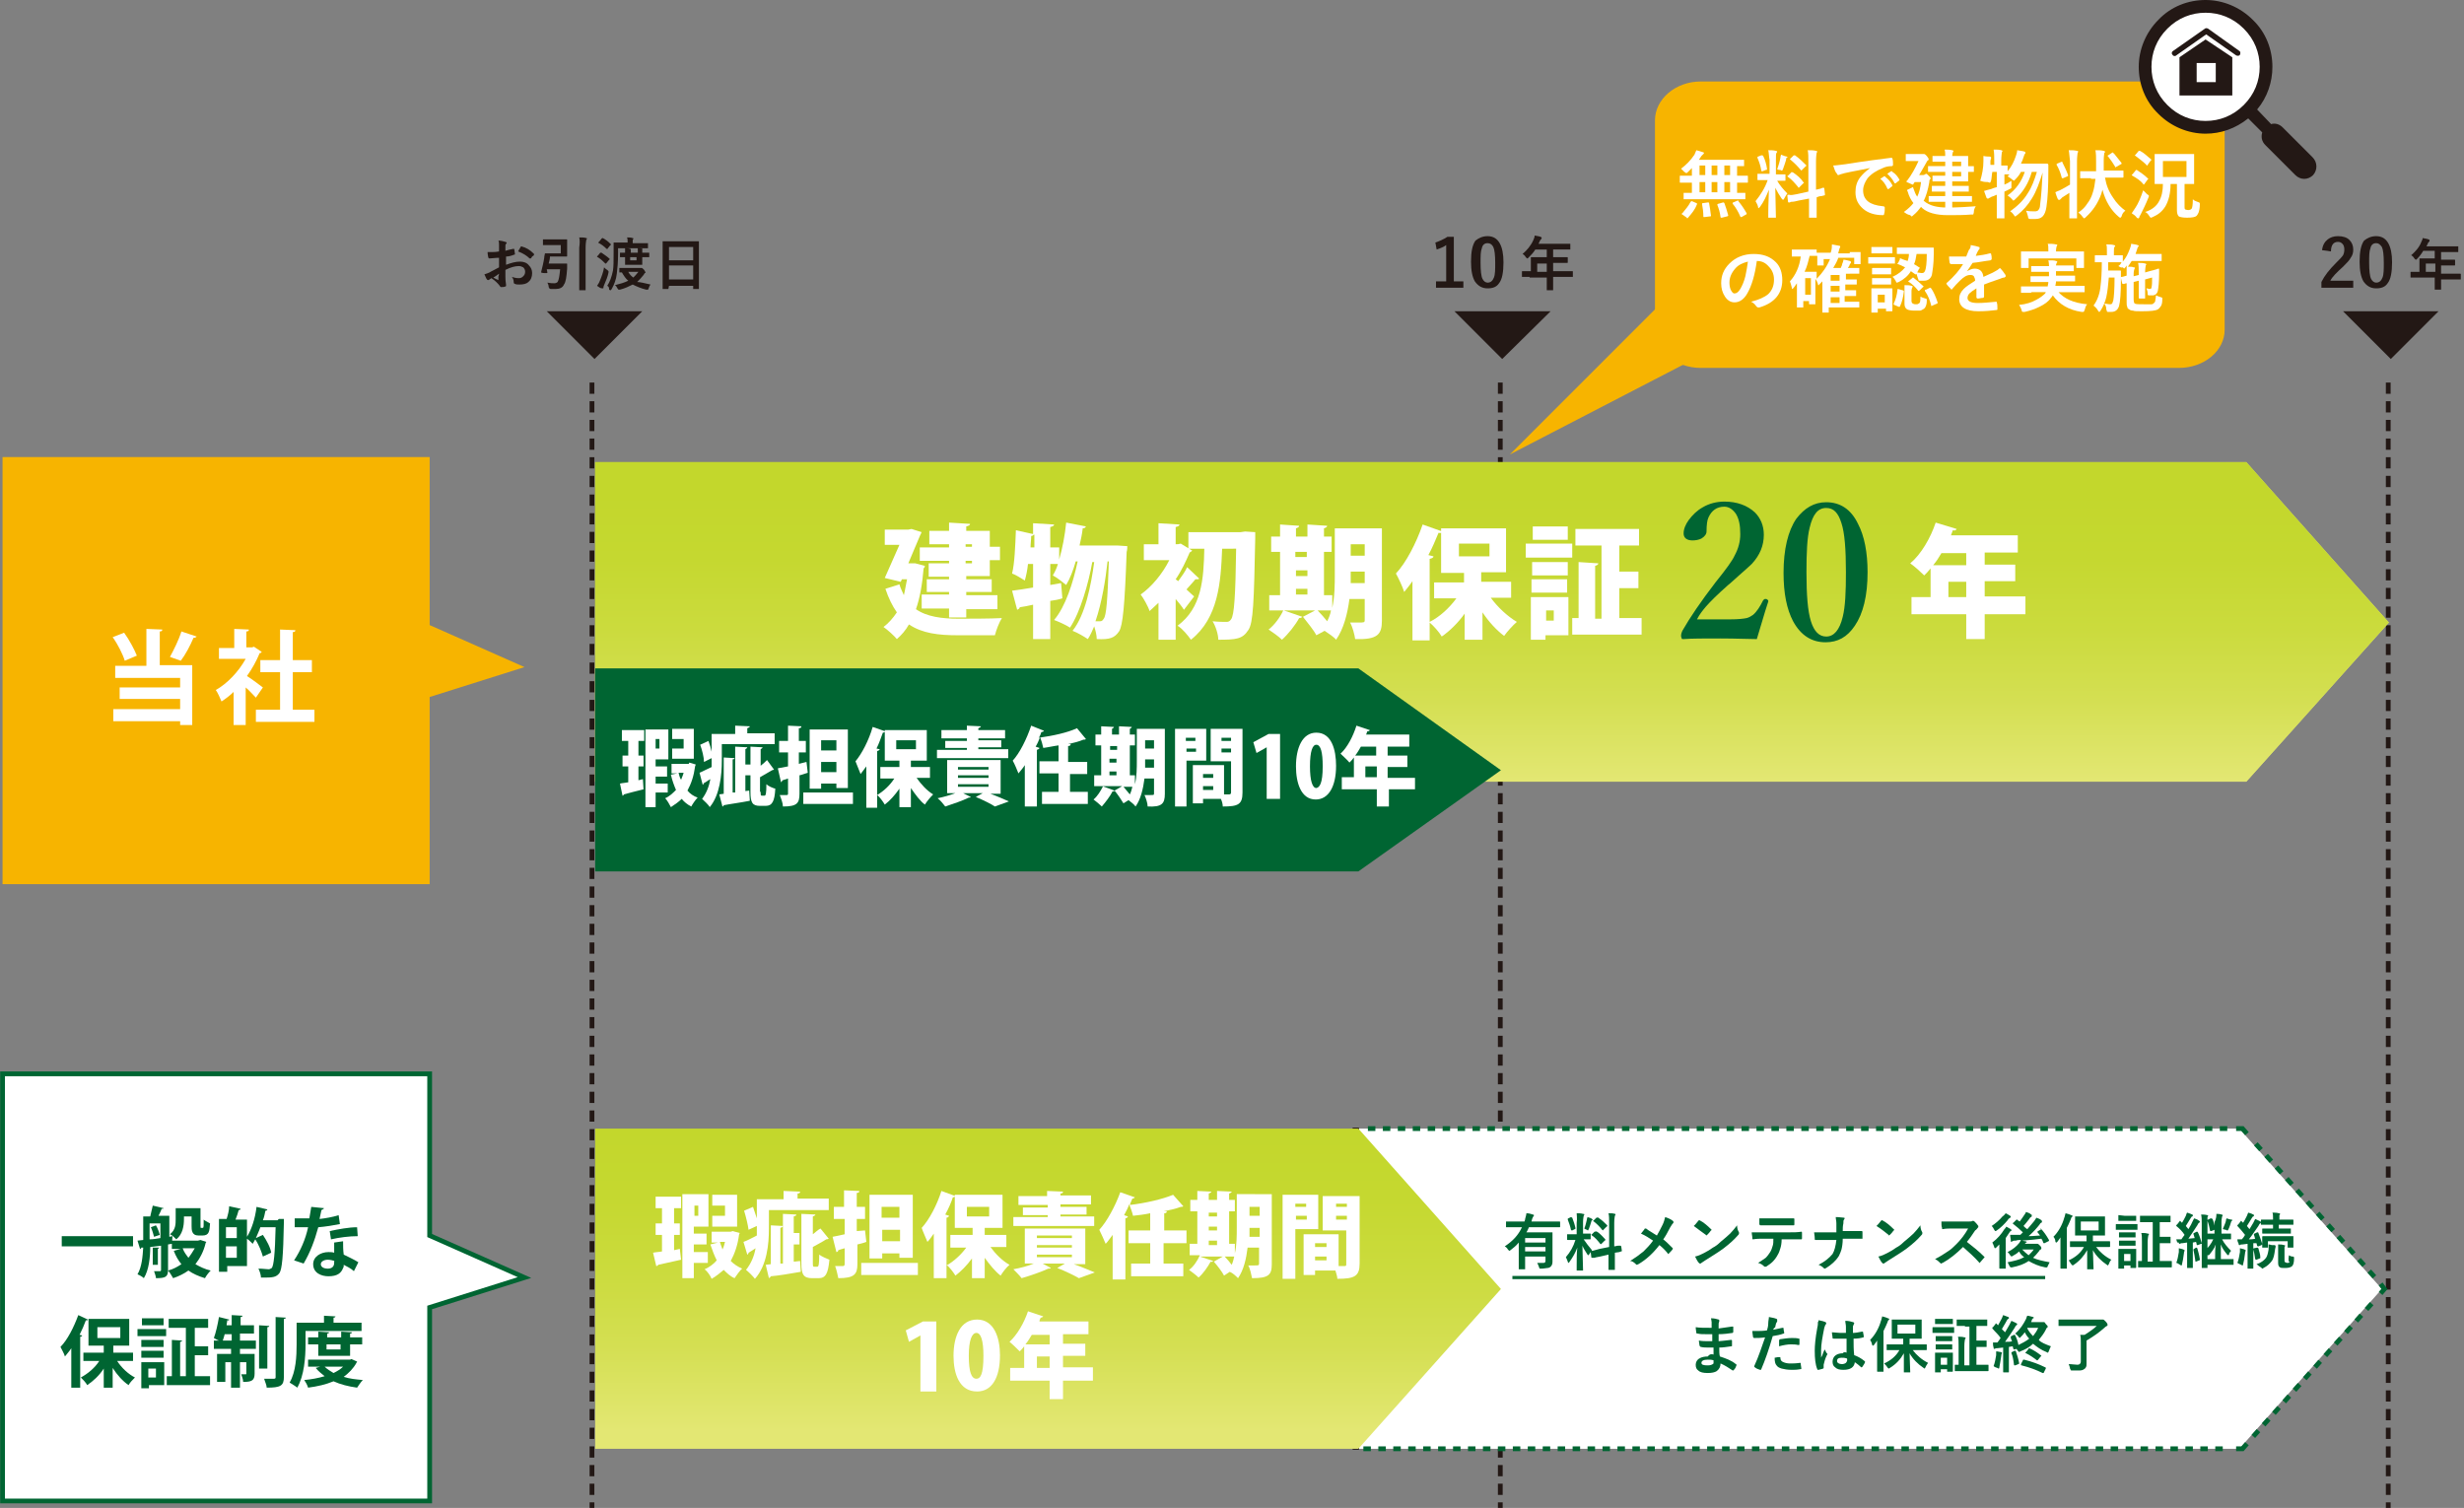 <?xml version="1.0" encoding="utf-8"?>
<!-- Generator: Adobe Illustrator 26.5.3, SVG Export Plug-In . SVG Version: 6.00 Build 0)  -->
<svg version="1.1" id="レイヤー_1" xmlns="http://www.w3.org/2000/svg" xmlns:xlink="http://www.w3.org/1999/xlink" x="0px"
	 y="0px" viewBox="0 0 387.1 236.9" style="enable-background:new 0 0 387.1 236.9;" xml:space="preserve">
<rect x="0" y="0" width="387.1" height="236.9" fill="#808080" stroke="none"/>
<style type="text/css">
	.st0{fill:#FFFFFF;}
	.st1{fill:none;stroke:#006532;stroke-width:0.75;}
	.st2{fill:#F7B400;}
	.st3{fill:#006532;}
	.st4{fill:#231815;}
	.st5{fill:none;stroke:#231815;stroke-width:0.75;stroke-dasharray:1.759,1.173;}
	.st6{fill:none;stroke:#231815;stroke-width:0.293;}
	.st7{fill:none;stroke:#006532;stroke-width:0.75;stroke-dasharray:1.174,1.174;}
	.st8{fill:none;stroke:#006532;stroke-width:0.75;stroke-dasharray:1.217,1.217;}
	.st9{fill:none;stroke:#006532;stroke-width:0.75;stroke-dasharray:1.215,1.215;}
	.st10{fill:none;stroke:#006532;stroke-width:0.5;}
	
		.st11{clip-path:url(#SVGID_00000060739563589418689430000000856977287670246023_);fill:url(#SVGID_00000147942008690861458850000011389345201014600375_);}
</style>
<g>
	<polygon class="st0" points="82.4,200.7 67.5,194.1 67.5,168.7 0.4,168.7 0.4,235.8 67.5,235.8 67.5,205.4 	"/>
	<polygon class="st1" points="82.4,200.7 67.5,194.1 67.5,168.7 0.4,168.7 0.4,235.8 67.5,235.8 67.5,205.4 	"/>
	<polygon class="st2" points="82.4,104.8 67.5,98.2 67.5,71.8 0.4,71.8 0.4,138.9 67.5,138.9 67.5,109.5 	"/>
</g>
<g>
	<path class="st3" d="M9.7,194.2h11.2v1.6H9.7V194.2z"/>
	<path class="st3" d="M27,195.4l-0.6,0.1v4c0,1.1-0.4,1.3-1.9,1.3c0-0.3-0.2-0.8-0.3-1.1c0.4,0,0.8,0,0.9,0c0.1,0,0.2,0,0.2-0.2
		v-3.8l-1.7,0.2c0,1.6-0.2,3.6-1,4.9c-0.2-0.2-0.7-0.5-1-0.6c0.7-1.2,0.8-2.8,0.9-4.2l-0.3,0c0,0.1-0.1,0.2-0.2,0.2l-0.4-1.3
		l0.9-0.1v-3.7h1.1c0.1-0.5,0.3-1.2,0.4-1.7l1.7,0.4c0,0.1-0.1,0.1-0.3,0.1c-0.1,0.3-0.3,0.7-0.5,1.1h1.7v3.3l0.5-0.1L27,195.4z
		 M23.5,192.2v2.5c0.5,0,1.1-0.1,1.7-0.2v-2.3H23.5z M24.2,194.3c-0.1-0.4-0.3-1.1-0.5-1.5l0.8-0.3c0.3,0.5,0.5,1.1,0.6,1.5
		L24.2,194.3z M25,196c0,0.1-0.1,0.1-0.2,0.2v2.5h-0.8V196L25,196z M31.5,194.8l0.9,0.3c0,0.1-0.1,0.1-0.1,0.2
		c-0.3,1.3-0.9,2.4-1.6,3.3c0.7,0.4,1.5,0.8,2.4,1c-0.3,0.3-0.7,0.8-0.9,1.2c-1-0.3-1.9-0.7-2.6-1.2c-0.7,0.5-1.5,0.9-2.4,1.2
		c-0.2-0.3-0.5-0.9-0.8-1.2c0.8-0.2,1.5-0.6,2.1-1c-0.5-0.6-0.9-1.3-1.2-2.1l1.1-0.3h-1.4v-1.3h4.1L31.5,194.8z M28.9,191.1v0.4
		c0,1.1-0.2,2.4-1.2,3.2c-0.2-0.2-0.7-0.7-1-0.8c0.9-0.7,0.9-1.6,0.9-2.4v-1.7h3.9v2.7c0,0.4,0,0.4,0.1,0.4c0.3,0,0.3,0,0.3,0
		c0.1-0.1,0.1-0.3,0.1-1.3c0.2,0.2,0.7,0.4,1,0.6c-0.1,1.2-0.1,1.9-1.2,1.9h-0.6c-1.1,0-1.1-0.9-1.1-1.5v-1.5H28.9z M28.7,196.1
		c0.2,0.6,0.6,1.1,0.9,1.5c0.4-0.5,0.7-1,1-1.5H28.7z"/>
	<path class="st3" d="M43.8,191.5l0.8,0c0,0.1,0,0.3,0,0.5c-0.1,5.5-0.3,7.4-0.7,8c-0.4,0.5-0.8,0.7-2,0.7c-0.3,0-0.6,0-0.9,0
		c0-0.4-0.2-1-0.4-1.4c0.7,0,1.3,0.1,1.6,0.1c0.2,0,0.3-0.1,0.5-0.2c0.3-0.4,0.5-2.1,0.6-6.4h-2.4c-0.2,0.6-0.5,1.2-0.7,1.7l1.1-0.5
		c0.6,0.9,1.2,2,1.3,2.8l-1.3,0.6c-0.2-0.7-0.6-1.8-1.2-2.7c-0.1,0.2-0.3,0.5-0.4,0.7c-0.2-0.2-0.6-0.6-0.9-0.8v4.3h-3.1v0.9h-1.3
		v-8.3h1.2c0.2-0.6,0.4-1.4,0.4-2l1.8,0.4c0,0.1-0.1,0.2-0.3,0.2c-0.1,0.4-0.3,1-0.5,1.5h1.8v2.7c0.7-1.1,1.3-2.9,1.5-4.7l1.7,0.4
		c0,0.1-0.1,0.2-0.3,0.2c-0.1,0.5-0.2,1-0.4,1.5h2.3L43.8,191.5z M37.2,194.5v-1.7h-1.7v1.7H37.2z M35.5,197.6h1.7v-1.8h-1.7V197.6z
		"/>
	<path class="st3" d="M50.9,189.8c0,0.1-0.2,0.2-0.4,0.3c-0.1,0.4-0.2,1-0.3,1.4c0.9-0.1,2.1-0.3,3-0.6l0.2,1.4
		c-1,0.2-2.2,0.4-3.4,0.5c-0.6,2.2-1.3,4-2.3,5.7l-1.5-0.5c1-1.5,1.8-3.3,2.2-5.2h-2.1v-1.4h1.3c0.4,0,0.7,0,1,0
		c0.1-0.6,0.2-1.2,0.3-1.8L50.9,189.8z M53.9,195c0,0.7,0,1.4,0.1,2.1c0.6,0.3,1.7,0.8,2.3,1.2l-0.7,1.4c-0.4-0.4-1.2-0.8-1.6-1
		c0,0.2,0,0.4-0.1,0.5c-0.3,0.8-0.9,1.3-2.3,1.3c-1.1,0-2.4-0.5-2.4-1.9c0-1.2,1.2-1.9,2.4-1.9c0.3,0,0.6,0,0.9,0.1
		c0-0.6,0-1.2,0-1.6L53.9,195z M52.6,198.1c-0.3-0.1-0.8-0.2-1.1-0.2c-0.6,0-1.1,0.3-1.1,0.7c0,0.4,0.4,0.7,1.1,0.7
		c0.6,0,1-0.3,1-0.9V198.1z M56.2,194.2c-1.3,0-2.9,0.2-4.2,0.5l-0.2-1.3c1.4-0.3,3-0.6,4.3-0.6L56.2,194.2z"/>
</g>
<g>
	<path class="st3" d="M13.8,207.3c0,0.1-0.2,0.2-0.3,0.1c-0.3,0.8-0.6,1.5-1,2.3l0.4,0.1c0,0.1-0.1,0.2-0.3,0.2v8h-1.4v-6.2
		c-0.3,0.5-0.7,0.9-1,1.3c-0.1-0.4-0.5-1.1-0.7-1.5c1.1-1.1,2.1-3.1,2.8-5L13.8,207.3z M20.8,213.8h-2.4c0.7,1.1,1.8,2.1,2.8,2.6
		c-0.3,0.3-0.8,0.8-1,1.2c-0.9-0.6-1.8-1.6-2.5-2.7v3.1h-1.4v-3c-0.7,1.1-1.7,2-2.6,2.6c-0.2-0.4-0.7-0.9-1-1.2
		c1.1-0.6,2.2-1.5,2.9-2.6h-2.5v-1.3h3.2v-1.1h-2.4v-4.2h6.4v4.2h-2.5v1.1h3.1V213.8z M15.3,208.5v1.7h3.6v-1.7H15.3z"/>
	<path class="st3" d="M21.6,209.9v-1.1h4.5v1.1H21.6z M25.8,213.9v3.7h-2.4v0.5h-1.2v-4.1H25.8z M25.7,210.5v1.1h-3.5v-1.1H25.7z
		 M22.2,213.3v-1.1h3.5v1.1H22.2z M25.7,207.1v1.1h-3.4v-1.1H25.7z M24.5,215h-1.2v1.4h1.2V215z M30.6,216.2H33v1.4h-6.8v-1.4h0.8
		v-5.7l1.6,0.1c0,0.1-0.1,0.2-0.3,0.2v5.4h0.9v-7.6h-2.7v-1.4h6.2v1.4h-2.1v2.9h2.1v1.4h-2.1V216.2z"/>
	<path class="st3" d="M37.7,209.6v1h2.5v1.3h-2.5v0.8H40v3.1c0,1.1-0.5,1.3-1.8,1.3c0-0.4-0.2-0.9-0.3-1.2c0.3,0,0.6,0,0.7,0
		c0.1,0,0.1,0,0.1-0.1V214h-1v4h-1.4v-4h-0.9v3.1h-1.3v-4.4h2.2v-0.8h-2.7v-1.3h0.8c-0.3-0.1-0.6-0.3-0.8-0.4
		c0.3-0.8,0.6-2.1,0.8-3.3l1.6,0.4c0,0.1-0.1,0.2-0.3,0.1c0,0.3-0.1,0.5-0.1,0.8h0.8v-1.6l1.7,0.1c0,0.1-0.1,0.2-0.3,0.2v1.3h2.1
		v1.3H37.7z M35.3,209.6c-0.1,0.4-0.2,0.7-0.3,1h1.4v-1H35.3z M42.3,208.3c0,0.1-0.1,0.2-0.3,0.2v6.5h-1.3v-6.8L42.3,208.3z
		 M43.2,206.9l1.7,0.1c0,0.1-0.1,0.2-0.3,0.2v9.1c0,1.4-0.5,1.7-2.7,1.7c0-0.4-0.3-1-0.4-1.4c0.6,0,1.2,0,1.5,0s0.3-0.1,0.3-0.3
		V206.9z"/>
	<path class="st3" d="M48,209.1v2.1c0,2-0.2,4.9-1.3,6.8c-0.2-0.2-0.9-0.6-1.2-0.8c1-1.7,1.1-4.2,1.1-6v-3.4h4.3v-1.1l1.8,0.1
		c0,0.1-0.1,0.2-0.3,0.2v0.8h4.4v1.3H48z M55.2,213.5l0.9,0.4c0,0.1-0.1,0.1-0.1,0.2c-0.5,0.9-1.2,1.6-2,2.2c0.9,0.3,1.9,0.4,3,0.5
		c-0.3,0.3-0.7,0.9-0.9,1.2c-1.4-0.2-2.6-0.5-3.7-1c-1.2,0.5-2.5,0.8-4,1c-0.1-0.4-0.4-0.9-0.6-1.2c1.1-0.1,2.2-0.3,3.2-0.6
		c-0.5-0.4-1-0.8-1.4-1.3l0.7-0.2h-1.9v-1.1h6.6L55.2,213.5z M54.9,213h-4.9v-1.8h-1.6v-1.1h1.6v-0.9l1.7,0.1c0,0.1-0.1,0.2-0.3,0.2
		v0.6h2.2v-0.9l1.7,0.1c0,0.1-0.1,0.2-0.3,0.2v0.6h1.9v1.1h-1.9V213z M51,214.7c0.4,0.4,0.9,0.7,1.4,1c0.6-0.3,1.1-0.6,1.5-1H51z
		 M53.5,211.2h-2.2v0.8h2.2V211.2z"/>
</g>
<g>
	<path class="st0" d="M19.5,99.4c0.8,1.1,1.6,2.6,2,3.6l-1.9,0.8c-0.3-1-1.1-2.6-1.9-3.7L19.5,99.4z M25.5,98.9
		c0,0.2-0.1,0.3-0.4,0.3v5.3h5.1v9.4h-1.9v-0.6H17.8v-1.9h10.5v-1.6h-9.5V108h9.5v-1.5H18.1v-1.9h4.9v-5.8L25.5,98.9z M26.7,103.2
		c0.6-1.1,1.4-2.7,1.8-4l2.4,0.8c-0.1,0.1-0.2,0.2-0.5,0.2c-0.5,1.2-1.3,2.7-2,3.6L26.7,103.2z"/>
	<path class="st0" d="M41.1,102.4c0,0.1-0.1,0.2-0.3,0.2c-0.5,1.2-1.2,2.5-2,3.6c0.8,0.5,2.1,1.5,2.5,1.8l-1.1,1.6
		c-0.4-0.4-1-1.1-1.6-1.6v5.9h-1.9v-5.2c-0.6,0.6-1.3,1.1-1.9,1.5c-0.2-0.5-0.6-1.4-0.9-1.8c1.8-1,3.6-2.9,4.7-4.9h-4.2v-1.7h2.4v-3
		l2.3,0.1c0,0.2-0.1,0.3-0.4,0.3v2.5h0.9l0.3-0.1L41.1,102.4z M46,111.5h3.4v1.9h-9.2v-1.9H44v-5.9h-3.1v-1.9H44v-4.8l2.4,0.1
		c0,0.2-0.1,0.3-0.4,0.3v4.4H49v1.9H46V111.5z"/>
</g>
<g>
	<path class="st4" d="M78.4,39.5l0-1c0-0.3,0-0.5-0.1-0.7c0.4,0,0.8,0.1,1.1,0.2c0.1,0,0.2,0.1,0.2,0.2c0,0,0,0.1-0.1,0.1
		c-0.1,0.1-0.1,0.2-0.1,0.4c0,0.2,0,0.4,0,0.7c0.3-0.1,0.7-0.2,1.2-0.3c0,0,0,0,0.1,0c0.1,0,0.1,0,0.1,0.1c0,0.2,0.1,0.5,0.1,0.7
		c0,0.1,0,0.1-0.1,0.1c-0.5,0.2-0.9,0.3-1.3,0.3l0,1.3c0.8-0.3,1.5-0.5,2.2-0.5c0.6,0,1.1,0.2,1.4,0.6c0.3,0.3,0.5,0.7,0.5,1.2
		c0,0.6-0.2,1.1-0.6,1.4c-0.3,0.3-0.8,0.4-1.4,0.4c-0.3,0-0.5,0-0.7-0.1c-0.1,0-0.2-0.1-0.2-0.3c0-0.3-0.1-0.6-0.3-0.8
		c0.3,0.1,0.7,0.2,1.1,0.2c0.3,0,0.5-0.1,0.7-0.3c0.2-0.2,0.3-0.4,0.3-0.7c0-0.3-0.1-0.5-0.3-0.7c-0.2-0.1-0.4-0.2-0.7-0.2
		c-0.6,0-1.3,0.2-2.1,0.6c0,0.4,0,0.7,0,1.1c0,0.7,0.1,1.1,0.1,1.2c0,0.1,0,0.2,0,0.2c0,0.1-0.1,0.1-0.1,0.1
		c-0.2,0.1-0.4,0.1-0.7,0.1c-0.1,0-0.1-0.1-0.2-0.2c-0.3-0.4-0.7-0.8-1.3-1.2c-0.1,0.1-0.2,0.1-0.3,0.2c0,0-0.1,0.1-0.2,0.1
		c-0.1,0-0.1,0-0.2-0.1c-0.1-0.1-0.2-0.4-0.4-0.8c0.3-0.1,0.6-0.2,0.8-0.3c0.3-0.2,0.8-0.4,1.5-0.8v-1.5c-0.6,0-1.1,0.1-1.5,0.1
		c-0.1,0-0.2-0.1-0.2-0.2c0-0.1-0.1-0.4-0.1-0.8c0.2,0,0.4,0,0.7,0C77.5,39.6,77.9,39.6,78.4,39.5z M78.4,43
		c-0.4,0.3-0.7,0.5-0.9,0.6c0.3,0.2,0.6,0.3,0.8,0.4c0,0,0,0,0,0c0,0,0,0,0-0.1c0,0,0,0,0,0c0-0.1,0-0.3,0-0.5
		C78.4,43.2,78.4,43,78.4,43z M81.4,39.5c0.1-0.2,0.2-0.4,0.4-0.7c0-0.1,0.1-0.1,0.1-0.1c0,0,0,0,0,0c0.8,0.2,1.4,0.6,1.9,1.1
		c0,0,0.1,0.1,0.1,0.1c0,0,0,0,0,0.1c0,0.1-0.1,0.2-0.3,0.3c-0.1,0.2-0.2,0.3-0.2,0.3c0,0,0,0-0.1,0c0,0-0.1,0-0.1,0
		C82.8,40.2,82.2,39.8,81.4,39.5z"/>
	<path class="st4" d="M88.1,38.5h-1.7l-1,0c0,0-0.1,0-0.1,0s0,0,0-0.1v-0.7c0,0,0-0.1,0-0.1c0,0,0,0,0.1,0l1,0h1.6l1,0
		c0.1,0,0.1,0,0.1,0.1l0,0.8v0.9l0,0.8c0,0.1,0,0.1-0.1,0.1l-1,0h-1.6c0,0.4-0.1,0.7-0.2,1.1h1.9l0.9,0c0.1,0,0.1,0,0.1,0.1l0,0.7
		c-0.1,1.3-0.2,2.1-0.5,2.5c-0.2,0.5-0.7,0.7-1.3,0.7c-0.2,0-0.5,0-0.7,0c-0.1,0-0.2,0-0.3-0.1c0,0,0-0.1-0.1-0.2
		c0-0.3-0.1-0.5-0.2-0.7c0.5,0.1,0.8,0.1,1.1,0.1c0.2,0,0.4-0.1,0.5-0.2c0.2-0.3,0.3-1,0.4-2h-2.1L86,42.8c0,0.1-0.1,0.1-0.1,0.1
		c-0.1,0-0.2,0-0.4,0c-0.3,0-0.5-0.1-0.5-0.1c0,0,0,0,0,0c0.2-0.8,0.4-1.6,0.5-2.3c0-0.3,0.1-0.5,0.1-0.6c0-0.1,0-0.1,0.1-0.1l0.9,0
		h1.5V38.5z M91,37.3c0.5,0,0.8,0,1.1,0.1c0.1,0,0.1,0,0.1,0.1c0,0,0,0.1-0.1,0.2c0,0.1-0.1,0.5-0.1,1.2v5.1l0,1.5c0,0,0,0.1,0,0.1
		c0,0,0,0-0.1,0h-0.8c0,0-0.1,0-0.1,0s0,0,0-0.1l0-1.5v-5.1C91.1,38.2,91.1,37.7,91,37.3z"/>
	<path class="st4" d="M93.8,44.9c0.1-0.2,0.3-0.4,0.4-0.7c0.3-0.7,0.6-1.5,0.7-2.2c0.1,0.1,0.3,0.3,0.5,0.4c0.1,0.1,0.2,0.2,0.2,0.2
		c0,0,0,0.1,0,0.2c-0.1,0.6-0.4,1.3-0.7,2c-0.1,0.2-0.1,0.3-0.1,0.4c0,0.1,0,0.1-0.1,0.1c0,0-0.1,0-0.1,0
		C94.3,45.3,94.1,45.1,93.8,44.9z M94.5,39.7c0.4,0.3,0.9,0.6,1.2,0.9c0,0,0.1,0.1,0.1,0.1c0,0,0,0.1-0.1,0.1l-0.4,0.5
		c0,0-0.1,0.1-0.1,0.1c0,0,0,0-0.1,0c-0.3-0.3-0.7-0.7-1.2-1c0,0-0.1,0-0.1-0.1c0,0,0-0.1,0.1-0.1l0.4-0.5
		C94.3,39.7,94.4,39.7,94.5,39.7C94.4,39.7,94.4,39.7,94.5,39.7z M94.7,37.4c0.4,0.2,0.8,0.5,1.2,0.9c0,0,0.1,0.1,0.1,0.1
		c0,0,0,0.1-0.1,0.1L95.5,39c0,0.1-0.1,0.1-0.1,0.1c0,0,0,0-0.1,0c-0.4-0.4-0.8-0.7-1.2-0.9c0,0-0.1,0-0.1-0.1c0,0,0-0.1,0.1-0.1
		l0.4-0.5C94.6,37.4,94.6,37.4,94.7,37.4C94.7,37.4,94.7,37.4,94.7,37.4z M95.4,44.9c0.4-0.6,0.7-1.4,0.9-2.4
		c0.1-0.6,0.1-1.6,0.1-2.8l0-1.5c0,0,0-0.1,0-0.1c0,0,0,0,0.1,0l1.2,0h0.9v-0.1c0-0.3,0-0.5-0.1-0.7c0.3,0,0.6,0,0.9,0.1
		c0.1,0,0.1,0,0.1,0.1c0,0,0,0.1-0.1,0.2c0,0.1,0,0.2,0,0.4v0.1h1.1l1.2,0c0,0,0.1,0,0.1,0s0,0,0,0.1v0.6c0,0,0,0.1,0,0.1
		c0,0,0,0-0.1,0l-1.2,0h-3.4v0.8c0,1.4-0.1,2.4-0.2,3.2c-0.1,0.9-0.4,1.7-0.8,2.4c-0.1,0.1-0.1,0.2-0.2,0.2c0,0-0.1,0-0.2-0.1
		C95.7,45.1,95.6,45,95.4,44.9z M102.2,44.7c-0.1,0.1-0.2,0.3-0.3,0.6c0,0.1-0.1,0.2-0.1,0.2c0,0-0.1,0-0.1,0c0,0-0.1,0-0.2,0
		c-0.8-0.2-1.5-0.5-2.1-0.8c-0.6,0.3-1.2,0.6-2,0.8c0,0-0.1,0-0.1,0c0,0-0.1,0-0.1,0c-0.1,0-0.1-0.1-0.2-0.2
		c-0.1-0.2-0.2-0.4-0.4-0.5c0.8-0.2,1.5-0.4,2.1-0.7c-0.4-0.3-0.7-0.8-1-1.3l-0.3,0c-0.1,0-0.1,0-0.1,0c0,0,0,0,0-0.1v-0.5
		c0-0.1,0-0.1,0-0.1c0,0,0,0,0.1,0l1,0h2.1c0.1,0,0.1,0,0.2,0c0.1,0,0.1,0,0.1,0c0.1,0,0.2,0.1,0.4,0.3c0.1,0.2,0.2,0.3,0.2,0.4
		c0,0.1,0,0.1-0.1,0.1c0,0-0.1,0.1-0.2,0.3c-0.3,0.4-0.7,0.8-1,1.1C100.6,44.3,101.3,44.5,102.2,44.7z M100.9,39.2c0,0,0,0.1,0,0.1
		c0,0.1,0,0.2,0,0.4h0.1l0.9,0c0,0,0.1,0,0.1,0c0,0,0,0,0,0.1v0.5c0,0,0,0.1,0,0.1c0,0,0,0-0.1,0l-0.9,0h-0.1v0.2l0,0.9
		c0,0,0,0.1,0,0.1s0,0-0.1,0l-0.8,0h-0.9l-0.8,0c-0.1,0-0.1,0-0.1,0c0,0,0,0,0-0.1l0-0.9v-0.2c-0.2,0-0.4,0-0.5,0
		c-0.1,0-0.2,0-0.2,0c0,0-0.1,0-0.1,0c0,0,0,0,0-0.1v-0.5c0,0,0-0.1,0-0.1c0,0,0,0,0.1,0l0.7,0c0-0.3,0-0.6,0-0.7
		c0.3,0,0.6,0,0.8,0.1c0.1,0,0.1,0,0.1,0.1c0,0,0,0.1,0,0.1c0,0.1,0,0.2,0,0.4h1.1c0-0.3,0-0.5,0-0.7c0.3,0,0.6,0,0.8,0.1
		C100.9,39.1,100.9,39.1,100.9,39.2z M100.3,42.7h-1.6c0.2,0.4,0.5,0.7,0.8,0.9C99.7,43.4,100,43.1,100.3,42.7z M100,40.9v-0.5H99
		v0.5H100z"/>
	<path class="st4" d="M105,45.4h-0.8c0,0-0.1,0-0.1,0c0,0,0,0,0-0.1l0-3.2v-1.7l0-2.4c0,0,0-0.1,0-0.1c0,0,0,0,0.1,0l1.2,0h3.1
		l1.2,0c0,0,0.1,0,0.1,0c0,0,0,0,0,0.1l0,2.1v2l0,3.2c0,0,0,0.1,0,0.1s0,0-0.1,0H109c0,0-0.1,0-0.1,0c0,0,0,0,0-0.1v-0.4h-3.8
		L105,45.4C105.1,45.4,105.1,45.4,105,45.4C105.1,45.4,105,45.4,105,45.4z M105.1,38.8v2.1h3.8v-2.1H105.1z M105.1,43.9h3.8v-2.2
		h-3.8V43.9z"/>
</g>
<g>
	<polyline class="st4" points="100.9,48.9 93.4,56.4 85.9,48.9 	"/>
</g>
<g>
	<g>
		<path class="st4" d="M364.8,39.3c0.1-0.8,0.4-1.3,0.9-1.7c0.4-0.3,0.9-0.5,1.6-0.5c0.8,0,1.4,0.2,1.8,0.6c0.4,0.4,0.6,0.9,0.6,1.5
			c0,0.5-0.1,0.9-0.4,1.3c-0.2,0.4-0.6,0.8-1.2,1.4c-1,0.9-1.7,1.6-2,2.2h3.6v1.1h-5v-0.9c0.5-1,1.2-1.9,2.3-3
			c0.5-0.5,0.9-0.9,1.1-1.2c0.1-0.2,0.2-0.5,0.2-0.9c0-0.4-0.1-0.7-0.3-0.9c-0.2-0.2-0.4-0.3-0.7-0.3c-0.7,0-1.1,0.5-1.1,1.5
			L364.8,39.3z"/>
		<path class="st4" d="M373.3,37.1c0.9,0,1.5,0.4,1.9,1.1c0.4,0.7,0.6,1.7,0.6,3c0,1.5-0.2,2.7-0.7,3.3c-0.4,0.6-1,0.8-1.8,0.8
			c-0.9,0-1.5-0.4-2-1.1c-0.4-0.7-0.6-1.7-0.6-3.1c0-1.5,0.2-2.6,0.7-3.3C371.9,37.4,372.5,37.1,373.3,37.1z M373.3,38.2
			c-0.5,0-0.8,0.3-0.9,0.8c-0.2,0.5-0.2,1.2-0.2,2.3c0,1.2,0.1,2.1,0.3,2.5c0.2,0.4,0.5,0.6,0.8,0.6c0.5,0,0.8-0.3,1-0.8
			c0.2-0.5,0.2-1.3,0.2-2.3c0-1.2-0.1-2.1-0.3-2.5C373.9,38.4,373.7,38.2,373.3,38.2z"/>
	</g>
	<g>
		<path class="st4" d="M379.9,43.6l-1.1,0c0,0-0.1,0-0.1,0c0,0,0,0,0-0.1v-0.7c0-0.1,0-0.1,0.1-0.1l1.1,0h0.2v-1.2l0-0.8
			c0,0,0-0.1,0-0.1c0,0,0,0,0.1,0l1.2,0h1.1v-1.2h-1.8c-0.3,0.5-0.6,0.9-1,1.3c-0.1,0.1-0.1,0.1-0.2,0.1c0,0-0.1-0.1-0.2-0.2
			c-0.1-0.2-0.3-0.4-0.5-0.5c0.7-0.6,1.3-1.3,1.6-2.1c0.1-0.2,0.2-0.4,0.2-0.6c0.4,0.1,0.7,0.1,0.9,0.2c0.1,0,0.2,0.1,0.2,0.2
			c0,0,0,0.1-0.1,0.2c-0.1,0.1-0.2,0.2-0.2,0.3l-0.2,0.4h3.7l1.2,0c0,0,0.1,0,0.1,0c0,0,0,0,0,0.1v0.7c0,0,0,0.1,0,0.1s0,0-0.1,0
			l-1.2,0h-1.4v1.2h0.9l1.2,0c0.1,0,0.1,0,0.1,0.1v0.7c0,0.1,0,0.1-0.1,0.1l-1.2,0h-0.9v1.3h1.9l1.1,0c0.1,0,0.1,0,0.1,0.1v0.7
			c0,0,0,0.1,0,0.1c0,0,0,0-0.1,0l-1.1,0h-1.9V44l0,1.4c0,0,0,0.1,0,0.1c0,0,0,0-0.1,0h-0.8c-0.1,0-0.1,0-0.1,0c0,0,0,0,0-0.1l0-1.4
			v-0.4H379.9z M381.1,42.7h1.5v-1.3h-1.5V42.7z"/>
	</g>
</g>
<g>
	<polyline class="st4" points="383.1,48.9 375.6,56.4 368.1,48.9 	"/>
	<line class="st5" x1="375.2" y1="60.1" x2="375.2" y2="236.9"/>
</g>
<g>
	<g>
		<path class="st4" d="M228.4,37.2v7h1.5v1h-4.3v-1h1.6v-5.7c-0.4,0.3-0.9,0.5-1.5,0.7l-0.2-1.1c0.6-0.2,1.3-0.5,1.9-0.9H228.4z"/>
		<path class="st4" d="M233.7,37.1c0.9,0,1.5,0.4,1.9,1.1c0.4,0.7,0.6,1.7,0.6,3c0,1.5-0.2,2.7-0.7,3.3c-0.4,0.6-1,0.8-1.8,0.8
			c-0.9,0-1.5-0.4-2-1.1c-0.4-0.7-0.6-1.7-0.6-3.1c0-1.5,0.2-2.6,0.7-3.3C232.3,37.4,232.9,37.1,233.7,37.1z M233.7,38.2
			c-0.5,0-0.8,0.3-0.9,0.8c-0.2,0.5-0.2,1.2-0.2,2.3c0,1.2,0.1,2.1,0.3,2.5c0.2,0.4,0.5,0.6,0.8,0.6c0.5,0,0.8-0.3,1-0.8
			c0.2-0.5,0.2-1.3,0.2-2.3c0-1.2-0.1-2.1-0.3-2.5C234.4,38.4,234.1,38.2,233.7,38.2z"/>
	</g>
	<g>
		<path class="st4" d="M240.3,43.5l-1.1,0c0,0-0.1,0-0.1,0c0,0,0,0,0-0.1v-0.7c0-0.1,0-0.1,0.1-0.1l1.1,0h0.2v-1.3l0-0.8
			c0,0,0-0.1,0-0.1s0,0,0.1,0l1.2,0h1.2v-1.2h-1.8c-0.3,0.5-0.7,0.9-1.1,1.3c-0.1,0.1-0.1,0.1-0.2,0.1c0,0-0.1-0.1-0.2-0.2
			c-0.1-0.2-0.3-0.4-0.5-0.5c0.7-0.6,1.3-1.3,1.7-2.2c0.1-0.2,0.2-0.5,0.2-0.7c0.4,0.1,0.7,0.1,0.9,0.2c0.1,0,0.2,0.1,0.2,0.2
			c0,0,0,0.1-0.1,0.2c-0.1,0.1-0.2,0.2-0.2,0.3l-0.2,0.4h3.7l1.2,0c0,0,0.1,0,0.1,0s0,0,0,0.1v0.7c0,0,0,0.1,0,0.1c0,0,0,0-0.1,0
			l-1.2,0H244v1.2h1l1.2,0c0.1,0,0.1,0,0.1,0.1v0.7c0,0.1,0,0.1-0.1,0.1l-1.2,0h-1v1.3h1.9l1.1,0c0.1,0,0.1,0,0.1,0.1v0.7
			c0,0,0,0.1,0,0.1c0,0,0,0-0.1,0l-1.1,0H244V44l0,1.5c0,0,0,0.1,0,0.1c0,0,0,0-0.1,0h-0.8c-0.1,0-0.1,0-0.1,0c0,0,0,0,0-0.1l0-1.5
			v-0.4H240.3z M241.5,42.7h1.5v-1.3h-1.5V42.7z"/>
	</g>
</g>
<g>
	<polyline class="st4" points="243.6,48.9 236,56.4 228.5,48.9 	"/>
	<line class="st5" x1="235.7" y1="60.1" x2="235.7" y2="236.9"/>
</g>
<g>
	<line class="st5" x1="93" y1="60.1" x2="93" y2="236.9"/>
</g>
<g>
	<polyline class="st0" points="213.5,177.3 351.8,177.3 374.2,202.5 351.8,227.6 213.5,227.6 	"/>
	<line class="st6" x1="212.5" y1="177.3" x2="213.5" y2="177.3"/>
	<line class="st7" x1="214.9" y1="177.3" x2="350.2" y2="177.3"/>
	<polyline class="st1" points="351.3,177.3 352.3,177.3 353,178.1 	"/>
	<line class="st8" x1="354.4" y1="179.7" x2="373.3" y2="200.9"/>
	<polyline class="st1" points="374,201.7 374.6,202.5 374,203.2 	"/>
	<line class="st9" x1="372.6" y1="204.8" x2="353.7" y2="226"/>
	<polyline class="st1" points="353,226.8 352.3,227.6 351.3,227.6 	"/>
	<line class="st7" x1="349.2" y1="227.6" x2="213.9" y2="227.6"/>
	<line class="st6" x1="213.5" y1="227.6" x2="212.5" y2="227.6"/>
</g>
<g>
	<path class="st3" d="M236.4,195.8c1.2-0.8,2.1-1.7,2.7-3h-1.2l-1.2,0c0,0-0.1,0-0.1,0c0,0,0,0,0-0.1V192c0-0.1,0-0.1,0-0.1
		c0,0,0,0,0.1,0l1.2,0h1.6c0-0.1,0.1-0.2,0.1-0.4c0.1-0.4,0.2-0.7,0.2-0.9c0.4,0,0.7,0.1,1,0.2c0.1,0,0.2,0.1,0.2,0.1
		c0,0,0,0.1-0.1,0.2c-0.1,0.1-0.1,0.2-0.2,0.4l-0.1,0.4h3.2l1.2,0c0.1,0,0.1,0,0.1,0.1v0.7c0,0.1,0,0.1-0.1,0.1l-1.2,0h-3.6
		c-0.1,0.2-0.2,0.5-0.4,0.8h2.6l1.4,0c0.1,0,0.1,0,0.1,0c0,0,0,0,0,0.1l0,1.3v1.7l0,1.5c0,0.4-0.1,0.6-0.3,0.8
		c-0.1,0.1-0.3,0.2-0.5,0.2c-0.2,0-0.5,0.1-0.9,0.1c-0.2,0-0.2,0-0.3,0c0,0-0.1-0.1-0.1-0.2c-0.1-0.3-0.2-0.5-0.3-0.7
		c0.3,0,0.6,0,0.9,0c0.2,0,0.3,0,0.3-0.1c0.1,0,0.1-0.1,0.1-0.3v-0.6h-3.2v0.8l0,1.1c0,0.1,0,0.1,0,0.1c0,0,0,0-0.1,0h-0.8
		c-0.1,0-0.1,0-0.1,0c0,0,0,0,0-0.1l0-1.1v-3c-0.4,0.5-0.9,0.9-1.3,1.2c-0.1,0.1-0.2,0.1-0.2,0.1c0,0-0.1-0.1-0.2-0.2
		C236.8,196.1,236.6,195.9,236.4,195.8z M242.8,194.5h-3.2v0.7h3.2V194.5z M239.6,196.6h3.2v-0.7h-3.2V196.6z"/>
	<path class="st3" d="M247.7,190.6c0.3,0,0.7,0,1,0.1c0.1,0,0.2,0,0.2,0.1c0,0,0,0.1-0.1,0.2c0,0.1-0.1,0.4-0.1,1v1.8h0.1l1,0
		c0.1,0,0.1,0,0.1,0c0,0,0,0,0,0.1v0.7c0,0.1,0,0.1-0.1,0.1l-1,0c0.4,0.6,0.8,1.1,1.3,1.7c-0.1,0.2-0.3,0.4-0.4,0.6
		c-0.1,0.1-0.1,0.2-0.1,0.2c0,0-0.1,0-0.2-0.1c-0.3-0.5-0.6-0.9-0.8-1.4l0.1,3.8c0,0,0,0.1,0,0.1c0,0,0,0-0.1,0h-0.8
		c0,0-0.1,0-0.1,0s0,0,0-0.1c0,0,0-0.2,0-0.6c0-1.1,0-2.1,0.1-2.9c-0.3,0.8-0.7,1.5-1.2,2.2c-0.1,0.1-0.1,0.2-0.2,0.2
		c0,0-0.1-0.1-0.1-0.2c-0.1-0.3-0.2-0.5-0.3-0.7c0.7-0.8,1.2-1.7,1.5-2.7h-0.2l-1,0c-0.1,0-0.1,0-0.1-0.1v-0.7c0-0.1,0-0.1,0-0.1
		c0,0,0,0,0.1,0l1,0h0.4v-1.8C247.8,191.4,247.7,191,247.7,190.6z M247,191.3c0.2,0.5,0.4,1.1,0.5,1.6c0,0,0,0,0,0.1
		c0,0,0,0.1-0.1,0.1l-0.4,0.2c-0.1,0-0.1,0-0.1,0c0,0,0,0-0.1-0.1c-0.1-0.5-0.3-1.1-0.5-1.6c0,0,0-0.1,0-0.1c0,0,0-0.1,0.1-0.1
		l0.4-0.2C246.9,191.3,246.9,191.2,247,191.3C247,191.2,247,191.3,247,191.3z M248.9,193c0.2-0.5,0.3-1,0.4-1.4
		c0-0.2,0.1-0.3,0.1-0.4c0.4,0.1,0.6,0.2,0.7,0.3c0.1,0,0.1,0.1,0.1,0.1c0,0,0,0.1-0.1,0.1c0,0-0.1,0.1-0.1,0.2
		c-0.1,0.3-0.2,0.7-0.4,1.2c-0.1,0.1-0.1,0.2-0.1,0.2c0,0-0.1,0-0.2-0.1C249.1,193.1,249,193.1,248.9,193z M251.3,196.2l1.5-0.3
		v-3.8c0-0.6,0-1.1-0.1-1.5c0.4,0,0.7,0,1,0.1c0.1,0,0.1,0,0.1,0.1c0,0,0,0.1-0.1,0.2c0,0.1-0.1,0.4-0.1,1.1v3.7
		c0.2,0,0.4-0.1,0.6-0.1c0,0,0.1,0,0.2,0c0,0,0.1,0,0.1,0c0,0,0,0,0.1,0c0,0,0,0,0.1,0.1l0.1,0.7c0,0,0,0,0,0c0,0,0,0.1-0.1,0.1
		c0,0-0.1,0-0.3,0.1c-0.2,0-0.5,0.1-0.7,0.1v0.9l0,1.7c0,0,0,0.1,0,0.1c0,0,0,0-0.1,0h-0.8c0,0-0.1,0-0.1,0c0,0,0,0,0-0.1l0-1.6
		v-0.7l-1.3,0.3c-0.4,0.1-0.7,0.1-0.9,0.2c-0.1,0-0.1,0-0.2,0c0,0-0.1,0-0.1,0c0,0,0,0-0.1,0c0,0-0.1,0-0.1-0.1l-0.1-0.8
		c0,0,0-0.1,0-0.1c0,0,0,0,0.1-0.1c0,0,0.1,0,0.2,0C250.6,196.4,250.9,196.3,251.3,196.2z M250.9,193.5c0.5,0.3,0.9,0.8,1.3,1.2
		c0,0,0,0.1,0,0.1c0,0,0,0.1-0.1,0.1l-0.5,0.5c-0.1,0-0.1,0.1-0.1,0.1c0,0,0,0-0.1-0.1c-0.4-0.5-0.8-1-1.3-1.3c0,0-0.1-0.1-0.1-0.1
		c0,0,0-0.1,0.1-0.1l0.4-0.4C250.7,193.5,250.7,193.4,250.9,193.5C250.8,193.4,250.8,193.4,250.9,193.5z M251.1,191.3
		c0.6,0.4,1,0.8,1.4,1.2c0,0,0,0.1,0,0.1c0,0,0,0.1-0.1,0.1l-0.5,0.5c-0.1,0.1-0.1,0.1-0.1,0.1c0,0,0,0-0.1-0.1
		c-0.4-0.5-0.8-0.9-1.3-1.3c0,0-0.1,0-0.1-0.1c0,0,0-0.1,0.1-0.1l0.4-0.4C251,191.3,251,191.2,251.1,191.3
		C251.1,191.2,251.1,191.2,251.1,191.3z"/>
	<path class="st3" d="M260.3,194.1c0.3-0.5,0.6-1.1,0.9-1.7c0.2-0.4,0.3-0.8,0.4-1.2c0.6,0.2,1,0.4,1.2,0.6c0.1,0,0.1,0.1,0.1,0.2
		c0,0.1,0,0.2-0.1,0.2c-0.1,0.1-0.2,0.3-0.4,0.6c-0.4,0.8-0.8,1.5-1.1,1.9c0.4,0.3,0.9,0.8,1.4,1.3c0,0,0.1,0.1,0.1,0.1
		c0,0,0,0.1,0,0.1c-0.1,0.2-0.3,0.4-0.6,0.7c0,0-0.1,0.1-0.1,0.1c0,0-0.1,0-0.1-0.1c-0.4-0.5-0.8-0.9-1.3-1.3c-1,1.3-2.1,2.3-3.3,3
		c-0.1,0-0.2,0.1-0.2,0.1c-0.1,0-0.1,0-0.2-0.1c-0.3-0.3-0.6-0.5-0.9-0.5c0.8-0.5,1.5-1,2.1-1.5c0.5-0.5,1-1,1.5-1.7
		c-0.6-0.4-1.2-0.8-1.9-1.1c0.3-0.4,0.6-0.7,0.6-0.8c0,0,0.1,0,0.1,0c0,0,0.1,0,0.1,0C259.1,193.4,259.7,193.7,260.3,194.1z"/>
	<path class="st3" d="M266.1,192.6c0.2-0.2,0.4-0.4,0.7-0.8c0,0,0.1-0.1,0.1-0.1c0,0,0.1,0,0.1,0c0.6,0.3,1.2,0.8,1.8,1.4
		c0.1,0.1,0.1,0.1,0.1,0.1c0,0,0,0.1-0.1,0.1c-0.2,0.3-0.4,0.5-0.6,0.7c-0.1,0-0.1,0.1-0.1,0.1c0,0-0.1,0-0.1-0.1
		C267.4,193.6,266.8,193.1,266.1,192.6z M266.3,197.4c0.5-0.1,0.9-0.3,1.3-0.5c0.6-0.3,1.1-0.6,1.5-0.9c0.4-0.2,0.8-0.5,1.2-0.9
		c0.6-0.5,1.2-1,1.5-1.3c0.4-0.4,0.7-0.8,1.1-1.3c0,0.4,0.1,0.8,0.3,1.1c0,0.1,0,0.1,0,0.2c0,0.1-0.1,0.2-0.2,0.3
		c-0.6,0.7-1.3,1.3-2.2,2c-0.8,0.6-1.8,1.2-2.9,1.9c-0.3,0.2-0.6,0.4-0.6,0.4c-0.1,0.1-0.1,0.1-0.2,0.1s-0.1,0-0.2-0.1
		C266.7,198.2,266.5,197.8,266.3,197.4z"/>
	<path class="st3" d="M279.9,194.7c0,0.6-0.1,1.1-0.2,1.4c-0.1,0.3-0.2,0.7-0.4,1c-0.2,0.4-0.5,0.8-0.8,1.1
		c-0.3,0.3-0.6,0.5-0.9,0.7c-0.1,0.1-0.2,0.1-0.3,0.1c-0.1,0-0.1,0-0.2-0.1c-0.2-0.2-0.5-0.4-0.9-0.5c0.5-0.3,0.9-0.6,1.2-0.8
		c0.3-0.3,0.5-0.6,0.7-0.9c0.2-0.3,0.3-0.7,0.4-1c0.1-0.3,0.1-0.6,0.1-1.1h-1.8c-0.3,0-0.8,0-1.4,0.1c-0.1,0-0.1-0.1-0.1-0.2
		c0-0.3-0.1-0.6-0.1-0.9c0.4,0,0.9,0,1.6,0h4.3c0.7,0,1.3,0,1.9-0.1c0.1,0,0.1,0.1,0.1,0.2c0,0.1,0,0.2,0,0.4c0,0.2,0,0.3,0,0.4
		c0,0.1,0,0.2-0.1,0.2c-0.7,0-1.3,0-1.8,0H279.9z M276.4,191.4c0.6,0,1.1,0,1.6,0h2.2c0.7,0,1.2,0,1.6,0c0.1,0,0.1,0.1,0.1,0.2
		c0,0.1,0,0.2,0,0.3c0,0.1,0,0.2,0,0.4c0,0.1,0,0.2-0.1,0.2c-0.5,0-1.1,0-1.6,0H278c-0.2,0-0.6,0-1.4,0c-0.1,0-0.2-0.1-0.2-0.2
		c0-0.1,0-0.2,0-0.5C276.4,191.7,276.4,191.5,276.4,191.4z"/>
	<path class="st3" d="M289.5,193.4h1.3c0.4,0,1,0,1.7,0c0,0,0,0,0,0c0.1,0,0.1,0.1,0.1,0.2c0,0.1,0,0.2,0,0.4c0,0.1,0,0.2,0,0.4
		c0,0.1,0,0.1,0,0.2c0,0-0.1,0-0.1,0l-1.6,0h-1.4c0,0.7-0.1,1.3-0.2,1.7c-0.1,0.3-0.2,0.6-0.4,1c-0.5,0.8-1.2,1.4-2,1.9
		c-0.1,0-0.1,0.1-0.2,0.1c-0.1,0-0.1,0-0.2-0.1c-0.2-0.2-0.5-0.4-0.8-0.5c1-0.5,1.7-1.1,2.2-1.7c0.3-0.5,0.5-1.3,0.6-2.2h-1.9
		c-0.2,0-0.4,0-0.8,0c-0.3,0-0.5,0-0.6,0c0,0,0,0,0,0c-0.1,0-0.1-0.1-0.1-0.2c0-0.1,0-0.4-0.1-1c0.4,0,1,0,1.6,0h1.9
		c0-0.7,0-1.1,0-1.4c0-0.4-0.1-0.7-0.1-1c0.6,0,1,0.1,1.3,0.1c0.1,0,0.1,0.1,0.1,0.1c0,0,0,0.1-0.1,0.2c-0.1,0.1-0.1,0.3-0.1,0.6
		C289.5,192.6,289.5,193,289.5,193.4z"/>
	<path class="st3" d="M294.8,192.6c0.2-0.2,0.4-0.4,0.7-0.8c0,0,0.1-0.1,0.1-0.1c0,0,0.1,0,0.1,0c0.6,0.3,1.2,0.8,1.8,1.4
		c0.1,0.1,0.1,0.1,0.1,0.1c0,0,0,0.1-0.1,0.1c-0.2,0.3-0.4,0.5-0.6,0.7c-0.1,0-0.1,0.1-0.1,0.1c0,0-0.1,0-0.1-0.1
		C296.2,193.6,295.6,193.1,294.8,192.6z M295.1,197.4c0.5-0.1,0.9-0.3,1.3-0.5c0.6-0.3,1.1-0.6,1.5-0.9c0.4-0.2,0.8-0.5,1.2-0.9
		c0.6-0.5,1.2-1,1.5-1.3c0.4-0.4,0.7-0.8,1.1-1.3c0,0.4,0.1,0.8,0.3,1.1c0,0.1,0,0.1,0,0.2c0,0.1-0.1,0.2-0.2,0.3
		c-0.6,0.7-1.3,1.3-2.2,2c-0.8,0.6-1.8,1.2-2.9,1.9c-0.3,0.2-0.6,0.4-0.6,0.4c-0.1,0.1-0.1,0.1-0.2,0.1s-0.1,0-0.2-0.1
		C295.5,198.2,295.3,197.8,295.1,197.4z"/>
	<path class="st3" d="M309,195.1c0.9,0.7,1.8,1.4,2.7,2.3c0,0.1,0.1,0.1,0.1,0.1c0,0,0,0.1-0.1,0.1c-0.2,0.2-0.4,0.5-0.6,0.7
		c0,0-0.1,0.1-0.1,0.1c0,0-0.1,0-0.1-0.1c-0.7-0.8-1.6-1.6-2.5-2.4c-1,1-2.1,1.9-3.2,2.5c-0.1,0-0.2,0.1-0.2,0.1
		c-0.1,0-0.1,0-0.2-0.1c-0.2-0.2-0.4-0.4-0.8-0.6c0.8-0.4,1.4-0.8,2-1.2c0.5-0.3,0.9-0.7,1.4-1.2c0.7-0.7,1.3-1.5,1.8-2.4l-2.5,0
		c-0.5,0-1,0-1.5,0.1c-0.1,0-0.1,0-0.1-0.2c-0.1-0.2-0.1-0.6-0.1-1c0.3,0,0.9,0,1.6,0h2.6c0.3,0,0.6,0,0.7-0.1c0,0,0.1,0,0.1,0
		c0,0,0.1,0,0.2,0.1c0.2,0.2,0.4,0.4,0.6,0.7c0,0.1,0,0.1,0,0.1c0,0.1,0,0.1-0.1,0.2c-0.1,0.1-0.2,0.3-0.4,0.4
		C309.9,193.9,309.5,194.5,309,195.1z"/>
	<path class="st3" d="M315.2,192.7c0.2,0.1,0.5,0.3,0.7,0.4c0.1,0.1,0.1,0.1,0.1,0.2c0,0,0,0.1-0.1,0.1c-0.1,0-0.1,0.1-0.2,0.2
		c-0.2,0.3-0.4,0.6-0.6,0.9v3.5l0,1.2c0,0,0,0.1,0,0.1c0,0,0,0-0.1,0h-0.8c-0.1,0-0.1,0-0.1-0.1l0-1.2v-1.4c0-0.2,0-0.6,0-1.1
		c-0.2,0.2-0.4,0.4-0.5,0.5c-0.1,0.1-0.2,0.1-0.2,0.1c0,0-0.1-0.1-0.1-0.2c-0.1-0.3-0.2-0.5-0.3-0.7c0.8-0.6,1.4-1.3,1.9-2.1
		C315,193,315.1,192.9,315.2,192.7z M315.1,190.6c0.2,0.1,0.4,0.2,0.7,0.4c0.1,0.1,0.1,0.1,0.1,0.2c0,0-0.1,0.1-0.2,0.2
		c-0.1,0-0.2,0.1-0.3,0.3c-0.5,0.6-1.1,1.2-1.7,1.6c-0.1,0.1-0.2,0.1-0.2,0.1c-0.1,0-0.1-0.1-0.2-0.2c-0.1-0.2-0.2-0.4-0.4-0.6
		c0.6-0.4,1.2-0.9,1.7-1.5C314.9,190.9,315,190.7,315.1,190.6z M320.6,193c0.5,0.5,0.9,1.1,1.3,1.8c0,0,0,0.1,0,0.1
		c0,0,0,0.1-0.1,0.1l-0.6,0.3c-0.1,0-0.1,0-0.1,0c0,0-0.1,0-0.1-0.1c-0.1-0.3-0.2-0.5-0.3-0.6c-0.7,0.1-1.7,0.2-3,0.3
		c0.1,0,0.3,0.1,0.5,0.1c0.1,0,0.2,0.1,0.2,0.1c0,0.1,0,0.1-0.1,0.1c0,0-0.1,0.1-0.2,0.2h1.7c0.1,0,0.2,0,0.2,0c0,0,0.1,0,0.1,0
		c0.1,0,0.2,0.1,0.4,0.3c0.2,0.2,0.2,0.3,0.2,0.4c0,0.1,0,0.1-0.1,0.2c-0.1,0-0.2,0.1-0.3,0.3c-0.3,0.4-0.6,0.7-0.9,1
		c0.6,0.3,1.5,0.5,2.6,0.7c-0.1,0.2-0.2,0.4-0.3,0.6c0,0.1-0.1,0.2-0.1,0.2c0,0-0.1,0-0.1,0c0,0-0.1,0-0.2,0c-1.1-0.2-1.9-0.6-2.6-1
		c-0.7,0.5-1.6,0.8-2.6,1c-0.1,0-0.2,0-0.2,0c-0.1,0-0.1-0.1-0.2-0.2c-0.1-0.2-0.2-0.4-0.3-0.6c1-0.2,1.9-0.4,2.6-0.8
		c-0.3-0.2-0.6-0.5-0.8-0.9c-0.3,0.3-0.6,0.5-1,0.7c-0.1,0.1-0.2,0.1-0.2,0.1c0,0-0.1-0.1-0.2-0.2c-0.1-0.2-0.2-0.3-0.4-0.5
		c0.8-0.4,1.4-0.9,1.8-1.4c0.1-0.1,0.2-0.3,0.3-0.5c-0.3,0-0.5,0-0.8,0.1c-0.3,0-0.4,0-0.5,0.1c-0.1,0-0.2,0.1-0.2,0.1
		c-0.1,0-0.1-0.1-0.1-0.2c0-0.3-0.1-0.6-0.1-0.9c0.2,0,0.4,0,0.6,0c0.1,0,0.1,0,0.2,0c0.2,0,0.4,0,0.8,0l0.4-0.4
		c-0.5-0.5-1-0.9-1.5-1.3c0,0-0.1-0.1-0.1-0.1c0,0,0-0.1,0.1-0.1l0.4-0.4c0,0,0.1-0.1,0.1-0.1s0,0,0.1,0c0.1,0.1,0.2,0.2,0.4,0.3
		c0.3-0.4,0.5-0.7,0.7-1c0.1-0.1,0.2-0.3,0.3-0.5c0.3,0.1,0.6,0.2,0.8,0.4c0.1,0,0.1,0.1,0.1,0.2c0,0.1,0,0.1-0.1,0.2
		c-0.1,0-0.2,0.1-0.3,0.3c-0.4,0.5-0.7,0.9-0.9,1.1c0.2,0.2,0.4,0.4,0.6,0.5c0.4-0.5,0.8-0.9,1.1-1.3c0.1-0.2,0.3-0.4,0.3-0.5
		c0.3,0.1,0.6,0.2,0.8,0.4c0.1,0.1,0.1,0.1,0.1,0.2c0,0.1,0,0.1-0.1,0.2c-0.1,0-0.2,0.1-0.3,0.3c-0.4,0.5-0.9,1.1-1.7,1.8
		c0.8,0,1.4-0.1,1.8-0.1c-0.1-0.1-0.2-0.3-0.4-0.5c0,0,0-0.1,0-0.1c0,0,0-0.1,0.1-0.1l0.5-0.3C320.4,193,320.5,192.9,320.6,193
		C320.5,192.9,320.5,193,320.6,193z M319.5,196.3h-1.8c0.3,0.3,0.6,0.6,1,0.9C319,196.9,319.3,196.6,319.5,196.3z"/>
	<path class="st3" d="M322.6,194.3c0.8-0.8,1.4-1.9,1.7-3c0.1-0.2,0.1-0.4,0.2-0.7c0.4,0.1,0.7,0.2,0.9,0.3c0.1,0,0.2,0.1,0.2,0.1
		c0,0.1,0,0.1-0.1,0.2c-0.1,0-0.1,0.2-0.2,0.4c-0.2,0.5-0.4,0.9-0.6,1.3v4.9l0,1.4c0,0.1,0,0.1,0,0.1c0,0,0,0-0.1,0h-0.8
		c-0.1,0-0.1,0-0.1-0.1l0-1.4v-2.2c0-0.3,0-0.7,0-1.2c-0.1,0.2-0.3,0.4-0.5,0.7c-0.1,0.1-0.1,0.1-0.2,0.1c0,0-0.1-0.1-0.1-0.2
		C322.9,194.8,322.8,194.5,322.6,194.3z M326.6,195.9l-1.3,0c0,0-0.1,0-0.1,0c0,0,0,0,0-0.1v-0.7c0,0,0-0.1,0-0.1c0,0,0,0,0.1,0
		l1.3,0h1.2v-0.9h-0.5l-1.2,0c0,0-0.1,0-0.1,0c0,0,0,0,0-0.1l0-0.8V192l0-0.8c0-0.1,0-0.1,0-0.1c0,0,0,0,0.1,0l1.2,0h2.1l1.2,0
		c0,0,0.1,0,0.1,0c0,0,0,0,0,0.1l0,0.8v1.2l0,0.8c0,0,0,0.1,0,0.1c0,0,0,0-0.1,0l-1.2,0h-0.6v0.9h1.3l1.3,0c0.1,0,0.1,0,0.1,0.1v0.7
		c0,0.1,0,0.1-0.1,0.1l-1.3,0h-0.8c0.6,0.8,1.4,1.5,2.4,2c-0.2,0.2-0.3,0.4-0.4,0.7c-0.1,0.1-0.1,0.2-0.1,0.2c0,0-0.1,0-0.2-0.1
		c-0.9-0.6-1.7-1.4-2.2-2.3l0.1,2.9c0,0,0,0.1,0,0.1c0,0,0,0-0.1,0h-0.8c0,0-0.1,0-0.1,0c0,0,0,0,0-0.1s0-0.4,0-1.2
		c0-0.7,0-1.2,0-1.7c-0.5,0.9-1.2,1.7-2.1,2.3c-0.1,0.1-0.2,0.1-0.2,0.1c0,0-0.1-0.1-0.2-0.2c-0.1-0.2-0.3-0.4-0.4-0.6
		c1.1-0.5,1.9-1.2,2.4-2.1H326.6z M329.7,193.3v-1.4h-2.8v1.4H329.7z"/>
	<path class="st3" d="M333.5,192.3h1.2l1,0c0,0,0.1,0,0.1,0c0,0,0,0,0,0.1v0.7c0,0.1,0,0.1,0,0.1c0,0,0,0-0.1,0l-1,0h-1.2l-1,0
		c0,0-0.1,0-0.1,0c0,0,0,0,0-0.1v-0.7c0-0.1,0-0.1,0.1-0.1L333.5,192.3z M335.6,199.1C335.6,199.2,335.6,199.2,335.6,199.1
		c0,0.1-0.1,0.1-0.1,0.1h-0.7c-0.1,0-0.1,0-0.1,0s0,0,0-0.1v-0.3h-1v0.4c0,0,0,0.1,0,0.1c0,0,0,0-0.1,0h-0.7c-0.1,0-0.1,0-0.1,0
		c0,0,0,0,0-0.1l0-1.4v-0.6l0-0.9c0-0.1,0-0.1,0-0.1c0,0,0,0,0.1,0l0.9,0h0.8l0.9,0c0.1,0,0.1,0,0.1,0c0,0,0,0,0,0.1l0,0.7v0.7
		L335.6,199.1z M333.8,191h0.8l0.9,0c0.1,0,0.1,0,0.1,0c0,0,0,0,0,0.1v0.6c0,0.1,0,0.1,0,0.1c0,0,0,0-0.1,0l-0.9,0h-0.8l-0.9,0
		c0,0-0.1,0-0.1,0c0,0,0,0,0-0.1V191c0-0.1,0-0.1,0-0.1c0,0,0,0,0.1,0L333.8,191z M333.8,193.6h0.8l0.8,0c0.1,0,0.1,0,0.1,0
		c0,0,0,0,0,0.1v0.6c0,0,0,0.1,0,0.1c0,0,0,0-0.1,0l-0.8,0h-0.8l-0.8,0c0,0-0.1,0-0.1,0c0,0,0,0,0-0.1v-0.6c0-0.1,0-0.1,0-0.1
		c0,0,0,0,0.1,0L333.8,193.6z M333.8,194.9h0.8l0.8,0c0.1,0,0.1,0,0.1,0c0,0,0,0,0,0.1v0.6c0,0,0,0.1,0,0.1c0,0,0,0-0.1,0l-0.8,0
		h-0.8l-0.8,0c-0.1,0-0.1,0-0.1-0.1V195c0-0.1,0-0.1,0-0.1c0,0,0,0,0.1,0L333.8,194.9z M334.7,197h-1v1.1h1V197z M337.5,192l-1.2,0
		c0,0-0.1,0-0.1,0c0,0,0,0,0-0.1v-0.8c0,0,0-0.1,0-0.1c0,0,0,0,0.1,0l1.2,0h2.2l1.2,0c0,0,0.1,0,0.1,0c0,0,0,0,0,0.1v0.8
		c0,0.1,0,0.1,0,0.1c0,0,0,0-0.1,0l-1.2,0h-0.4v2.3h0.8l0.8,0c0,0,0.1,0,0.1,0c0,0,0,0,0,0.1v0.8c0,0,0,0.1,0,0.1c0,0,0,0-0.1,0
		l-0.8,0h-0.8v2.8h0.5l1.3,0c0.1,0,0.1,0,0.1,0.1v0.8c0,0.1,0,0.1-0.1,0.1l-1.3,0h-2.5l-1.3,0c0,0-0.1,0-0.1,0c0,0,0,0,0-0.1v-0.8
		c0,0,0-0.1,0-0.1c0,0,0,0,0.1,0c0,0,0.1,0,0.2,0c0.1,0,0.2,0,0.3,0v-3c0-0.6,0-1.1-0.1-1.4c0.4,0,0.7,0,1,0.1c0.1,0,0.2,0,0.2,0.1
		c0,0,0,0.1-0.1,0.2c0,0.1-0.1,0.4-0.1,1.1v3h0.8V192H337.5z"/>
	<path class="st3" d="M341.9,198.4c0.2-0.5,0.3-1.1,0.4-1.7c0-0.2,0-0.3,0-0.4c0-0.1,0-0.1,0-0.2c0.3,0.1,0.6,0.1,0.7,0.2
		c0.1,0,0.2,0.1,0.2,0.1s0,0.1,0,0.1c0,0-0.1,0.2-0.1,0.4c-0.1,0.8-0.2,1.3-0.3,1.7c0,0.2-0.1,0.2-0.1,0.2c0,0-0.1,0-0.2-0.1
		C342.2,198.5,342,198.4,341.9,198.4z M341.9,194.7c0.2,0,0.4,0,0.6,0c0.1,0,0.1,0,0.2,0c0.1-0.2,0.3-0.4,0.5-0.7
		c-0.3-0.5-0.8-1-1.3-1.4c0,0,0-0.1,0-0.1c0,0,0-0.1,0.1-0.1l0.4-0.5c0-0.1,0.1-0.1,0.1-0.1c0,0,0,0,0.1,0.1l0.2,0.2
		c0.2-0.3,0.4-0.7,0.6-1.1c0.1-0.2,0.1-0.4,0.2-0.5c0.3,0.1,0.6,0.2,0.8,0.3c0.1,0,0.1,0.1,0.1,0.2c0,0,0,0.1-0.1,0.1
		c-0.1,0-0.1,0.1-0.2,0.2c-0.3,0.5-0.6,1-0.8,1.3c0.2,0.2,0.3,0.4,0.4,0.5c0.1-0.2,0.4-0.6,0.6-1.1c0.1-0.2,0.2-0.4,0.3-0.6
		c0.3,0.1,0.6,0.2,0.8,0.4c0.1,0,0.1,0.1,0.1,0.1c0,0.1,0,0.1-0.1,0.2c-0.1,0-0.2,0.2-0.3,0.4c-0.5,0.8-1,1.5-1.4,2.1l1-0.1
		c-0.1-0.2-0.1-0.4-0.2-0.6c0,0,0,0,0-0.1c0,0,0-0.1,0.1-0.1l0.4-0.2c0,0,0.1,0,0.1,0c0,0,0,0,0.1,0.1c0.2,0.4,0.4,1,0.6,1.7v-3.1
		c0-0.5,0-1-0.1-1.4c0.3,0,0.6,0,1,0.1c0.1,0,0.1,0.1,0.1,0.1c0,0,0,0.1-0.1,0.2c0,0.1,0,0.3,0,0.7v5.9h2.9l1.1,0c0,0,0.1,0,0.1,0
		c0,0,0,0,0,0.1v0.7c0,0,0,0.1,0,0.1c0,0,0,0-0.1,0l-1.1,0h-2.9v0.4c0,0,0,0.1,0,0.1c0,0,0,0-0.1,0h-0.7c-0.1,0-0.1,0-0.1,0
		c0,0,0,0,0-0.1l0-1.3v-2.4c0,0-0.1,0-0.1,0l-0.5,0.2c-0.1,0-0.1,0-0.1,0c0,0-0.1,0-0.1-0.1c0-0.2-0.1-0.3-0.1-0.4l-0.5,0.1v2.6
		l0,1.3c0,0,0,0.1,0,0.1c0,0,0,0-0.1,0h-0.7c-0.1,0-0.1,0-0.1,0c0,0,0,0,0-0.1l0-1.3v-2.6l-0.7,0.1c-0.2,0-0.3,0-0.4,0.1
		c-0.1,0-0.1,0-0.1,0c-0.1,0-0.1-0.1-0.1-0.2C342,195.3,342,195,341.9,194.7z M345,196C345.1,196,345.1,196,345,196
		c0.1,0,0.1,0,0.2,0.1c0.1,0.4,0.3,1,0.4,1.7c0,0,0,0,0,0.1c0,0,0,0.1-0.1,0.1l-0.5,0.2c0,0-0.1,0-0.1,0c0,0,0,0,0-0.1
		c-0.1-0.7-0.2-1.3-0.3-1.7c0,0,0-0.1,0-0.1c0,0,0-0.1,0.1-0.1L345,196z M348.2,190.7c0.2,0,0.5,0,0.8,0.1c0.1,0,0.2,0.1,0.2,0.1
		c0,0,0,0.1-0.1,0.2c0,0.1-0.1,0.4-0.1,0.8v1.9h0.3l1.1,0c0,0,0.1,0,0.1,0c0,0,0,0,0,0.1v0.7c0,0.1,0,0.1-0.1,0.1l-1.1,0h-0.2
		c0.3,0.6,0.8,1.2,1.4,1.8c-0.1,0.2-0.3,0.3-0.3,0.5c0,0.1-0.1,0.2-0.1,0.2c0,0-0.1,0-0.2-0.1c-0.4-0.5-0.8-1-1-1.6l0,2.3
		c0,0,0,0.1,0,0.1c0,0,0,0-0.1,0h-0.7c0,0-0.1,0-0.1,0c0,0,0,0,0-0.1s0-0.2,0-0.4c0-0.6,0-1.2,0.1-1.9c-0.2,0.6-0.6,1.1-1,1.6
		c-0.1,0.1-0.1,0.1-0.2,0.1c0,0-0.1,0-0.2-0.1c-0.1-0.2-0.2-0.4-0.4-0.5c0.6-0.6,1.1-1.2,1.4-1.9l-1.1,0c-0.1,0-0.1,0-0.1-0.1v-0.7
		c0-0.1,0-0.1,0-0.1c0,0,0,0,0.1,0l1.1,0h0.2v-1.8C348.2,191.4,348.2,191,348.2,190.7z M347.6,191.5c0.2,0.5,0.3,1,0.4,1.5
		c0,0,0,0.1,0,0.1c0,0,0,0.1-0.1,0.1l-0.5,0.2c0,0-0.1,0-0.1,0c0,0-0.1,0-0.1-0.1c-0.1-0.5-0.2-1-0.4-1.5c0,0,0-0.1,0-0.1
		c0,0,0-0.1,0.1-0.1l0.4-0.2C347.4,191.4,347.4,191.4,347.6,191.5C347.5,191.4,347.5,191.4,347.6,191.5z M349.2,193.1
		c0.2-0.5,0.4-0.9,0.5-1.3c0-0.1,0-0.2,0.1-0.4c0.3,0.1,0.6,0.2,0.8,0.2c0.1,0,0.1,0.1,0.1,0.1c0,0,0,0.1-0.1,0.1
		c0,0-0.1,0.1-0.1,0.2c-0.1,0.3-0.2,0.7-0.4,1.1c-0.1,0.2-0.1,0.2-0.2,0.2c0,0-0.1,0-0.2-0.1C349.5,193.2,349.4,193.1,349.2,193.1z"
		/>
	<path class="st3" d="M351.5,194.7c0.2,0,0.5,0,0.7,0c0.2-0.2,0.4-0.5,0.5-0.7c-0.4-0.5-0.8-1-1.2-1.4c0,0,0-0.1,0-0.1
		c0,0,0-0.1,0.1-0.1l0.4-0.5c0-0.1,0.1-0.1,0.1-0.1c0,0,0,0,0.1,0.1l0.2,0.2c0.2-0.3,0.4-0.7,0.6-1.1c0.1-0.2,0.1-0.3,0.2-0.5
		c0.4,0.1,0.6,0.2,0.8,0.3c0.1,0,0.1,0.1,0.1,0.2c0,0,0,0.1-0.1,0.1c-0.1,0-0.1,0.1-0.2,0.2c-0.3,0.5-0.6,1-0.8,1.3l0.4,0.5
		c0.2-0.3,0.4-0.7,0.6-1c0.1-0.2,0.2-0.4,0.3-0.6c0.4,0.2,0.7,0.3,0.8,0.4c0.1,0,0.1,0.1,0.1,0.1c0,0.1,0,0.1-0.1,0.2
		c-0.1,0-0.2,0.2-0.3,0.4c-0.5,0.7-1,1.5-1.5,2.1c0.3,0,0.6,0,1-0.1c-0.1-0.2-0.1-0.4-0.2-0.6c0,0,0,0,0-0.1c0,0,0-0.1,0.1-0.1
		l0.4-0.2c0,0,0,0,0.1,0c0,0,0.1,0,0.1,0.1c0.2,0.5,0.4,1.1,0.6,1.7v-0.6l0-0.4c0-0.1,0-0.2,0.1-0.2l1.2,0h2.2l1.3,0
		c0.1,0,0.1,0,0.1,0c0,0,0,0,0,0.1l0,0.4v0.3l0,0.9c0,0.1,0,0.1,0,0.1c0,0,0,0-0.1,0h-0.7c-0.1,0-0.1,0-0.1,0c0,0,0,0,0-0.1v-0.9
		h-3.1v0.9c0,0.1,0,0.1,0,0.1c0,0,0,0-0.1,0h-0.7c-0.1,0-0.1,0-0.1,0c0,0,0,0,0-0.1c0,0,0,0,0-0.1c0-0.1,0-0.2,0-0.3
		c0,0-0.1,0-0.1,0.1l-0.5,0.2c-0.1,0-0.1,0-0.1,0c0,0,0,0-0.1-0.1l-0.1-0.4c-0.2,0-0.4,0-0.5,0v2.6l0,1.3c0,0,0,0.1,0,0.1s0,0-0.1,0
		h-0.7c0,0-0.1,0-0.1,0c0,0,0,0,0-0.1l0-1.3v-2.5l-0.8,0.1c-0.2,0-0.3,0-0.4,0.1c0,0-0.1,0-0.1,0c-0.1,0-0.1-0.1-0.1-0.2
		C351.6,195.2,351.5,195,351.5,194.7z M351.5,198.4c0.2-0.5,0.3-1.1,0.4-1.7c0-0.2,0-0.3,0-0.4c0-0.1,0-0.1,0-0.2
		c0.3,0.1,0.6,0.1,0.7,0.2c0.1,0,0.2,0.1,0.2,0.1c0,0,0,0.1,0,0.1c0,0-0.1,0.2-0.1,0.4c-0.1,0.8-0.2,1.4-0.3,1.7
		c0,0.2-0.1,0.2-0.1,0.2c0,0-0.1,0-0.2-0.1C351.8,198.6,351.7,198.5,351.5,198.4z M354.6,196C354.7,196,354.7,196,354.6,196
		c0.1,0,0.1,0,0.2,0.1c0.1,0.5,0.3,0.9,0.3,1.4c0,0,0,0.1,0,0.1c0,0,0,0.1-0.1,0.1l-0.5,0.2c-0.1,0-0.1,0-0.1,0c0,0,0,0-0.1-0.1
		c-0.1-0.7-0.2-1.2-0.3-1.5c0,0,0-0.1,0-0.1c0,0,0-0.1,0.1-0.1L354.6,196z M354.5,198.6c0.7-0.2,1.2-0.6,1.5-1
		c0.2-0.3,0.3-0.7,0.4-1.3l0-0.4c0-0.1,0-0.2,0-0.4c0,0,0.2,0,0.5,0.1c0.2,0,0.3,0,0.4,0c0.1,0,0.2,0.1,0.2,0.1c0,0.1,0,0.1,0,0.2
		c0,0.1-0.1,0.3-0.1,0.5c-0.1,0.7-0.2,1.3-0.5,1.7c-0.3,0.4-0.7,0.8-1.3,1.1c-0.1,0.1-0.2,0.1-0.2,0.1c0,0-0.1-0.1-0.2-0.2
		C354.8,198.9,354.7,198.7,354.5,198.6z M356.7,193.8l-1.2,0c-0.1,0-0.1,0-0.1-0.1v-0.6c0-0.1,0-0.1,0.1-0.1l1.2,0h0.4v-0.6h-0.6
		l-1.2,0c0,0-0.1,0-0.1,0c0,0,0,0,0-0.1v-0.6c0-0.1,0-0.1,0.1-0.1l1.2,0h0.6v-0.1c0-0.5,0-0.8-0.1-1c0.3,0,0.7,0,1,0.1
		c0.1,0,0.2,0,0.2,0.1c0,0.1,0,0.1-0.1,0.2c0,0.1,0,0.2,0,0.5v0.2h0.9l1.2,0c0.1,0,0.1,0,0.1,0.1v0.6c0,0.1,0,0.1,0,0.1
		c0,0,0,0-0.1,0l-1.2,0H358v0.6h0.6l1.2,0c0.1,0,0.1,0,0.1,0c0,0,0,0,0,0.1v0.6c0,0,0,0.1,0,0.1c0,0,0,0-0.1,0l-1.2,0H356.7z
		 M359.6,197.2c0.2,0.1,0.3,0.2,0.6,0.2c0.1,0,0.2,0.1,0.2,0.1c0,0,0,0.1,0,0.1c0,0,0,0.1,0,0.1c0,0.6-0.1,1-0.3,1.2
		c-0.2,0.2-0.6,0.3-1.1,0.3c-0.4,0-0.7,0-0.8-0.1c-0.2-0.1-0.3-0.3-0.3-0.7v-1.9c0-0.4,0-0.7,0-1c0.3,0,0.6,0,0.9,0.1
		c0.1,0,0.2,0,0.2,0.1c0,0,0,0.1-0.1,0.2c0,0.1,0,0.3,0,0.7v1.4c0,0.1,0,0.2,0.1,0.3c0.1,0,0.2,0.1,0.3,0.1c0.2,0,0.3,0,0.4-0.1
		C359.5,198.2,359.5,197.8,359.6,197.2z"/>
	<path class="st3" d="M269.2,212.8c0-0.6,0-1,0-1.1c-0.3,0-0.5,0-0.7,0c-0.5,0-0.9,0-1.3-0.1c-0.1,0-0.1-0.1-0.2-0.2
		c0-0.2-0.1-0.5-0.1-0.8c0.5,0.1,1,0.1,1.5,0.1c0.2,0,0.4,0,0.6,0l0-1.1c-0.4,0-0.7,0-1,0c-0.5,0-0.9,0-1.3-0.1
		c-0.1,0-0.2,0-0.2-0.1c0-0.2-0.1-0.5-0.1-0.9c0.6,0.1,1.4,0.1,2.5,0.1c0-0.2,0-0.5,0-0.9c0-0.2-0.1-0.5-0.1-0.6
		c0.5,0,0.9,0.1,1.2,0.2c0.1,0,0.1,0.1,0.1,0.2c0,0,0,0.1,0,0.1c-0.1,0.2-0.1,0.3-0.1,0.5c0,0.1,0,0.2,0,0.3c0,0.1,0,0.2,0,0.3
		c0.7-0.1,1.4-0.2,2.1-0.3c0,0,0.1,0,0.1,0c0.1,0,0.1,0,0.1,0.1c0,0.2,0,0.5,0,0.7c0,0.1,0,0.1-0.1,0.2c-0.7,0.1-1.4,0.2-2.2,0.2
		l0,1.1c0.3,0,0.9-0.1,1.9-0.2c0,0,0.1,0,0.1,0c0,0,0.1,0,0.1,0.1c0,0.4,0,0.6,0,0.8c0,0.1,0,0.1-0.1,0.1c-0.7,0.1-1.3,0.2-1.9,0.2
		c0,0.6,0,1.1,0.1,1.4c0.9,0.3,1.8,0.6,2.5,1.2c0.1,0,0.1,0.1,0.1,0.1c0,0,0,0,0,0.1c-0.1,0.3-0.2,0.5-0.4,0.7c0,0-0.1,0.1-0.1,0.1
		c0,0-0.1,0-0.1,0c-0.6-0.4-1.2-0.8-1.9-1.1c0,0.5-0.2,0.9-0.6,1.2c-0.3,0.2-0.8,0.3-1.4,0.3c-0.7,0-1.2-0.1-1.5-0.4
		c-0.3-0.2-0.4-0.5-0.4-0.9c0-0.4,0.2-0.8,0.6-1c0.3-0.2,0.8-0.3,1.3-0.3C268.6,212.7,268.9,212.7,269.2,212.8z M269.2,213.7
		c-0.3-0.1-0.6-0.1-0.9-0.1c-0.7,0-1,0.2-1,0.5c0,0.3,0.3,0.4,1,0.4c0.4,0,0.7-0.1,0.9-0.3C269.2,214.1,269.2,213.9,269.2,213.7z"/>
	<path class="st3" d="M278.6,208.9c0.4-0.1,0.9-0.2,1.4-0.3c0,0,0,0,0.1,0c0.1,0,0.1,0,0.1,0.1c0,0.3,0.1,0.5,0.1,0.7c0,0,0,0,0,0
		c0,0.1,0,0.1-0.1,0.1c-0.5,0.2-1.1,0.3-1.7,0.4c-0.6,2.1-1.2,3.8-1.8,5.2c0,0.1-0.1,0.1-0.1,0.1c0,0-0.1,0-0.1,0
		c-0.3-0.1-0.6-0.2-0.8-0.4c-0.1,0-0.1-0.1-0.1-0.1c0,0,0,0,0-0.1c0.7-1.5,1.2-3.1,1.7-4.5c-0.7,0.1-1.2,0.1-1.7,0.1
		c-0.1,0-0.2-0.1-0.2-0.2c0-0.2-0.1-0.5-0.1-0.9c0.1,0,0.4,0,0.7,0c0.5,0,1,0,1.6-0.1c0.1-0.3,0.2-0.7,0.2-1.2
		c0-0.3,0.1-0.6,0.1-0.9c0.6,0.1,1,0.2,1.2,0.3c0.1,0,0.1,0.1,0.1,0.2c0,0.1,0,0.1,0,0.2c-0.1,0.2-0.2,0.3-0.2,0.4
		c0,0.1-0.1,0.3-0.1,0.5C278.6,208.7,278.6,208.8,278.6,208.9z M278.8,213.3c0.4-0.1,0.6-0.1,0.8-0.1c0.1,0,0.1,0,0.1,0.1
		c0,0.4,0.2,0.6,0.5,0.7c0.2,0.1,0.6,0.2,1,0.2c0.4,0,0.9,0,1.6-0.1c0,0,0,0,0,0c0,0,0.1,0,0.1,0.1c0,0.3,0.1,0.6,0.1,0.8
		c0,0,0,0,0,0c0,0.1-0.1,0.1-0.2,0.1c-0.5,0.1-0.9,0.1-1.3,0.1c-0.7,0-1.2-0.1-1.6-0.2c-0.3-0.1-0.6-0.2-0.8-0.5
		C278.9,214.3,278.8,213.9,278.8,213.3z M279.5,211.5c0-0.5,0-0.7,0-0.9c0-0.1,0-0.1,0-0.1c0,0,0.1,0,0.1-0.1
		c0.7-0.1,1.3-0.2,1.9-0.2c0.4,0,0.8,0,1.1,0.1c0.1,0,0.1,0,0.1,0c0,0,0,0,0,0.1c0,0.1,0,0.3,0,0.4c0,0.1,0,0.2,0,0.3
		c0,0.1,0,0.2-0.1,0.2c0,0,0,0-0.1,0c-0.4-0.1-0.8-0.1-1.2-0.1C280.9,211.2,280.2,211.3,279.5,211.5z"/>
	<path class="st3" d="M285.7,207.4c0.5,0.1,0.9,0.2,1.1,0.3c0.1,0.1,0.1,0.1,0.1,0.2c0,0.1,0,0.1-0.1,0.2c-0.1,0.1-0.1,0.3-0.2,0.5
		c-0.3,1.5-0.5,2.6-0.5,3.5c0,0.5,0,1,0,1.2c0-0.1,0.2-0.3,0.3-0.7c0.1-0.3,0.2-0.5,0.3-0.6c0.1,0.3,0.2,0.5,0.3,0.6
		c0,0,0.1,0.1,0.1,0.1c0,0,0,0.1-0.1,0.2c-0.3,0.6-0.4,1.1-0.5,1.5c0,0.1,0,0.2,0,0.3c0,0.1,0,0.1,0,0.2c0,0,0,0,0,0
		c0,0,0,0.1-0.1,0.1c-0.2,0.1-0.4,0.1-0.7,0.2c0,0-0.1,0-0.1,0c0,0-0.1,0-0.1-0.1c-0.3-0.7-0.4-1.7-0.4-2.9c0-0.8,0.1-2,0.4-3.6
		c0.1-0.4,0.1-0.7,0.1-0.9C285.7,207.6,285.7,207.5,285.7,207.4z M290.1,212.5c0-0.5,0-1.3,0-2.2c-0.4,0-0.8,0-1.1,0
		c-0.3,0-0.7,0-0.9,0c-0.1,0-0.2,0-0.2-0.1c0-0.3-0.1-0.6-0.1-0.9c0.4,0,0.9,0.1,1.3,0.1c0.3,0,0.6,0,0.9,0l0-1
		c0-0.3-0.1-0.6-0.1-0.9c0.5,0,0.9,0.1,1.2,0.2c0.1,0,0.2,0.1,0.2,0.2c0,0,0,0.1-0.1,0.2c0,0.1-0.1,0.2-0.1,0.3c0,0.2,0,0.6,0,1
		c0.4,0,0.9-0.1,1.4-0.2c0,0,0,0,0.1,0c0,0,0.1,0,0.1,0.1c0,0.2,0.1,0.4,0.1,0.7c0,0.1,0,0.1-0.1,0.1c-0.3,0.1-0.8,0.2-1.5,0.2
		c0,0.9,0,1.8,0.1,2.6c0.6,0.2,1.1,0.5,1.6,0.9c0,0,0.1,0.1,0.1,0.1c0,0,0,0,0,0.1c-0.1,0.3-0.3,0.5-0.4,0.7c0,0-0.1,0.1-0.1,0.1
		c0,0-0.1,0-0.1,0c-0.3-0.3-0.6-0.5-1-0.8c-0.1,0.8-0.7,1.2-1.8,1.2c-0.6,0-1-0.1-1.3-0.4c-0.3-0.2-0.4-0.5-0.4-0.9
		c0-0.4,0.2-0.8,0.5-1c0.3-0.2,0.7-0.3,1.1-0.3C289.6,212.4,289.9,212.4,290.1,212.5z M290.1,213.4c-0.3-0.1-0.5-0.1-0.8-0.1
		c-0.5,0-0.7,0.2-0.7,0.5c0,0.3,0.3,0.5,0.8,0.5c0.2,0,0.5-0.1,0.6-0.2c0.1-0.1,0.2-0.3,0.2-0.4
		C290.2,213.5,290.2,213.4,290.1,213.4z"/>
	<path class="st3" d="M293.8,210.5c0.8-0.8,1.4-1.9,1.7-3c0.1-0.2,0.1-0.4,0.2-0.7c0.4,0.1,0.7,0.2,0.9,0.3c0.1,0,0.2,0.1,0.2,0.1
		c0,0.1,0,0.1-0.1,0.2c-0.1,0-0.1,0.2-0.2,0.4c-0.2,0.5-0.4,0.9-0.6,1.3v4.9l0,1.4c0,0.1,0,0.1,0,0.1c0,0,0,0-0.1,0H295
		c-0.1,0-0.1,0-0.1-0.1l0-1.4v-2.2c0-0.3,0-0.7,0-1.2c-0.1,0.2-0.3,0.4-0.5,0.7c-0.1,0.1-0.1,0.1-0.2,0.1c0,0-0.1-0.1-0.1-0.2
		C294.1,211.1,294,210.8,293.8,210.5z M297.8,212.1l-1.3,0c0,0-0.1,0-0.1,0c0,0,0,0,0-0.1v-0.7c0,0,0-0.1,0-0.1c0,0,0,0,0.1,0l1.3,0
		h1.2v-0.9h-0.5l-1.2,0c0,0-0.1,0-0.1,0c0,0,0,0,0-0.1l0-0.8v-1.2l0-0.8c0-0.1,0-0.1,0-0.1c0,0,0,0,0.1,0l1.2,0h2.1l1.2,0
		c0,0,0.1,0,0.1,0c0,0,0,0,0,0.1l0,0.8v1.2l0,0.8c0,0,0,0.1,0,0.1c0,0,0,0-0.1,0l-1.2,0H300v0.9h1.3l1.3,0c0.1,0,0.1,0,0.1,0.1v0.7
		c0,0.1,0,0.1-0.1,0.1l-1.3,0h-0.8c0.6,0.8,1.4,1.5,2.4,2c-0.1,0.2-0.3,0.4-0.4,0.7c-0.1,0.1-0.1,0.2-0.1,0.2c0,0-0.1,0-0.2-0.1
		c-0.9-0.6-1.7-1.4-2.2-2.3l0.1,2.9c0,0,0,0.1,0,0.1c0,0,0,0-0.1,0h-0.8c0,0-0.1,0-0.1,0c0,0,0,0,0-0.1s0-0.4,0-1.2
		c0-0.7,0-1.2,0-1.7c-0.5,0.9-1.2,1.7-2.2,2.3c-0.1,0.1-0.2,0.1-0.2,0.1c0,0-0.1-0.1-0.2-0.2c-0.1-0.2-0.3-0.4-0.5-0.6
		c1.1-0.5,1.9-1.2,2.4-2.1H297.8z M300.9,209.5v-1.4h-2.8v1.4H300.9z"/>
	<path class="st3" d="M304.7,208.5h1.2l1,0c0,0,0.1,0,0.1,0c0,0,0,0,0,0.1v0.7c0,0.1,0,0.1,0,0.1c0,0,0,0-0.1,0l-1,0h-1.2l-1,0
		c0,0-0.1,0-0.1,0c0,0,0,0,0-0.1v-0.7c0-0.1,0-0.1,0.1-0.1L304.7,208.5z M306.8,215.4C306.8,215.4,306.8,215.4,306.8,215.4
		c0,0.1-0.1,0.1-0.1,0.1H306c-0.1,0-0.1,0-0.1,0c0,0,0,0,0-0.1v-0.3h-1v0.4c0,0,0,0.1,0,0.1c0,0,0,0-0.1,0h-0.7c-0.1,0-0.1,0-0.1,0
		c0,0,0,0,0-0.1l0-1.4v-0.6l0-0.9c0-0.1,0-0.1,0-0.1c0,0,0,0,0.1,0l0.9,0h0.8l0.9,0c0.1,0,0.1,0,0.1,0c0,0,0,0,0,0.1l0,0.7v0.7
		L306.8,215.4z M305,207.2h0.8l0.9,0c0.1,0,0.1,0,0.1,0c0,0,0,0,0,0.1v0.6c0,0.1,0,0.1,0,0.1c0,0,0,0-0.1,0l-0.9,0H305l-0.9,0
		c0,0-0.1,0-0.1,0c0,0,0,0,0-0.1v-0.6c0-0.1,0-0.1,0-0.1c0,0,0,0,0.1,0L305,207.2z M305,209.9h0.8l0.8,0c0.1,0,0.1,0,0.1,0
		c0,0,0,0,0,0.1v0.6c0,0,0,0.1,0,0.1c0,0,0,0-0.1,0l-0.8,0H305l-0.8,0c0,0-0.1,0-0.1,0c0,0,0,0,0-0.1V210c0-0.1,0-0.1,0-0.1
		c0,0,0,0,0.1,0L305,209.9z M305,211.2h0.8l0.8,0c0.1,0,0.1,0,0.1,0c0,0,0,0,0,0.1v0.6c0,0,0,0.1,0,0.1c0,0,0,0-0.1,0l-0.8,0H305
		l-0.8,0c-0.1,0-0.1,0-0.1-0.1v-0.6c0-0.1,0-0.1,0-0.1c0,0,0,0,0.1,0L305,211.2z M305.9,213.3h-1v1.1h1V213.3z M308.7,208.3l-1.2,0
		c0,0-0.1,0-0.1,0c0,0,0,0,0-0.1v-0.8c0,0,0-0.1,0-0.1c0,0,0,0,0.1,0l1.2,0h2.2l1.2,0c0,0,0.1,0,0.1,0c0,0,0,0,0,0.1v0.8
		c0,0.1,0,0.1,0,0.1c0,0,0,0-0.1,0l-1.2,0h-0.4v2.3h0.8l0.7,0c0,0,0.1,0,0.1,0c0,0,0,0,0,0.1v0.8c0,0,0,0.1,0,0.1c0,0,0,0-0.1,0
		l-0.7,0h-0.8v2.8h0.5l1.3,0c0.1,0,0.1,0,0.1,0.1v0.8c0,0.1,0,0.1-0.1,0.1l-1.3,0h-2.5l-1.3,0c0,0-0.1,0-0.1,0c0,0,0,0,0-0.1v-0.8
		c0,0,0-0.1,0-0.1c0,0,0,0,0.1,0c0,0,0.1,0,0.2,0c0.1,0,0.2,0,0.3,0v-3c0-0.6,0-1.1-0.1-1.4c0.4,0,0.7,0,1,0.1c0.1,0,0.2,0,0.2,0.1
		c0,0,0,0.1-0.1,0.2c0,0.1-0.1,0.4-0.1,1.1v3h0.8v-6.1H308.7z"/>
	<path class="st3" d="M322.2,211.5c-0.1,0.2-0.2,0.4-0.3,0.7c-0.1,0.2-0.1,0.3-0.2,0.3c0,0-0.1,0-0.2-0.1c-0.8-0.3-1.5-0.8-2.1-1.3
		c-0.5,0.5-1.2,0.9-2,1.2c-0.1,0.1-0.2,0.1-0.2,0.1c0,0-0.1-0.1-0.2-0.2c-0.1-0.1-0.1-0.2-0.2-0.3l-0.3,0.1c-0.1,0-0.1,0-0.1,0
		c0,0,0,0-0.1-0.1l-0.1-0.4l-0.6,0.1v2.6l0,1.3c0,0.1,0,0.1-0.1,0.1h-0.7c-0.1,0-0.1,0-0.1-0.1l0-1.3v-2.5l-0.9,0.1
		c-0.2,0-0.3,0-0.4,0.1c0,0-0.1,0-0.1,0c-0.1,0-0.1-0.1-0.1-0.2c-0.1-0.3-0.1-0.5-0.1-0.8c0.3,0,0.5,0,0.6,0c0,0,0.1,0,0.1,0
		c0.1-0.1,0.3-0.4,0.5-0.7c-0.3-0.5-0.8-0.9-1.3-1.5c0,0,0-0.1,0-0.1c0,0,0-0.1,0.1-0.1l0.4-0.5c0-0.1,0.1-0.1,0.1-0.1
		c0,0,0,0,0.1,0.1c0,0,0.1,0.1,0.1,0.1c0.1,0.1,0.1,0.1,0.1,0.1c0.2-0.4,0.4-0.7,0.6-1.1c0.1-0.2,0.1-0.3,0.2-0.5
		c0.3,0.1,0.5,0.2,0.8,0.3c0.1,0,0.1,0.1,0.1,0.2c0,0,0,0.1-0.1,0.1c-0.1,0-0.1,0.1-0.2,0.2c-0.3,0.6-0.6,1-0.8,1.4
		c0.1,0.1,0.3,0.3,0.5,0.5c0.2-0.3,0.4-0.7,0.7-1.2c0.1-0.2,0.2-0.4,0.3-0.6c0.4,0.2,0.7,0.3,0.8,0.4c0.1,0,0.1,0.1,0.1,0.1
		c0,0.1,0,0.1-0.1,0.2c-0.1,0-0.2,0.2-0.3,0.4c-0.5,0.8-1,1.5-1.5,2.2c0.5,0,0.9,0,1.1-0.1c-0.1-0.2-0.2-0.4-0.2-0.6
		c0,0,0-0.1,0-0.1c0,0,0-0.1,0.1-0.1l0.4-0.2c0,0,0.1,0,0.1,0c0,0,0,0,0.1,0.1c0.2,0.4,0.4,0.9,0.5,1.5c0.6-0.3,1.2-0.6,1.7-1
		c-0.3-0.3-0.5-0.6-0.7-1c-0.2,0.3-0.4,0.5-0.6,0.7c-0.1,0.1-0.2,0.2-0.2,0.2c0,0-0.1-0.1-0.2-0.2c-0.1-0.2-0.3-0.3-0.5-0.5
		c0.8-0.7,1.3-1.5,1.7-2.3c0.1-0.2,0.1-0.4,0.2-0.5c0.2,0,0.5,0.1,0.9,0.2c0.1,0,0.1,0.1,0.1,0.1c0,0.1,0,0.1-0.1,0.1
		c-0.1,0.1-0.2,0.2-0.2,0.3c0,0.1-0.1,0.2-0.1,0.3h1.6c0.1,0,0.2,0,0.3,0c0,0,0.1,0,0.1,0c0.1,0,0.2,0.1,0.3,0.3
		c0.2,0.2,0.3,0.3,0.3,0.4c0,0.1,0,0.1-0.1,0.2c-0.1,0-0.1,0.1-0.2,0.3c-0.3,0.6-0.7,1.1-1.1,1.6
		C320.6,210.9,321.4,211.2,322.2,211.5z M313.2,214.6c0.2-0.5,0.3-1.1,0.4-1.7c0-0.2,0-0.3,0-0.4c0-0.1,0-0.1,0-0.2
		c0.3,0,0.5,0.1,0.7,0.1c0.1,0,0.2,0.1,0.2,0.1c0,0.1,0,0.1,0,0.1c0,0-0.1,0.2-0.1,0.4c-0.1,0.7-0.2,1.3-0.3,1.8
		c0,0.2-0.1,0.2-0.1,0.2c0,0-0.1,0-0.2-0.1C313.4,214.8,313.3,214.7,313.2,214.6z M316.5,212.2C316.6,212.2,316.6,212.2,316.5,212.2
		c0.1,0,0.2,0,0.2,0.1c0.2,0.6,0.4,1.2,0.5,1.8c0,0,0,0,0,0.1c0,0,0,0.1-0.1,0.1l-0.5,0.2c0,0-0.1,0-0.1,0c0,0-0.1,0-0.1-0.1
		c-0.1-0.8-0.2-1.4-0.4-1.8c0,0,0-0.1,0-0.1c0,0,0-0.1,0.1-0.1L316.5,212.2z M318,213.6c1.2,0.3,2.3,0.7,3.3,1.2
		c0.1,0,0.1,0.1,0.1,0.1c0,0,0,0.1,0,0.1l-0.3,0.6c0,0.1-0.1,0.1-0.1,0.1c0,0,0,0-0.1,0c-1-0.5-2.1-0.9-3.3-1.2c0,0-0.1,0-0.1-0.1
		c0,0,0-0.1,0-0.1l0.3-0.6C317.8,213.6,317.9,213.6,318,213.6C317.9,213.6,318,213.6,318,213.6z M318.8,211.8
		c0.7,0.3,1.3,0.7,1.8,1.1c0,0,0.1,0.1,0.1,0.1c0,0,0,0.1-0.1,0.1l-0.4,0.5c-0.1,0.1-0.1,0.1-0.1,0.1c0,0,0,0-0.1,0
		c-0.5-0.4-1.1-0.8-1.7-1.1c0,0-0.1,0-0.1-0.1c0,0,0-0.1,0.1-0.1l0.4-0.5C318.7,211.8,318.7,211.8,318.8,211.8
		C318.8,211.8,318.8,211.8,318.8,211.8z M320.2,208.6h-1.7l0,0.1c0.2,0.4,0.5,0.8,0.9,1.2C319.7,209.5,320,209.1,320.2,208.6z"/>
	<path class="st3" d="M325,214.3c0.5,0,1,0.1,1.4,0.1c0.3,0,0.5-0.2,0.5-0.5V211c0-0.6,0-1-0.1-1.3l0.7,0c0.8-0.5,1.5-1,1.9-1.4
		h-4.6l-1.3,0c-0.1,0-0.1,0-0.1,0c0,0,0,0,0-0.1v-0.8c0-0.1,0-0.1,0-0.1s0,0,0.1,0l1.3,0h5.1c0.2,0,0.3,0,0.4,0c0,0,0.1,0,0.1,0
		c0.1,0,0.2,0.1,0.4,0.3c0.2,0.2,0.3,0.4,0.3,0.5c0,0.1,0,0.2-0.1,0.2c-0.2,0.1-0.3,0.2-0.4,0.3c-0.9,0.8-1.8,1.4-2.8,2v2.5l0,1.1
		c0,0.3,0,0.4-0.1,0.6c-0.1,0.1-0.1,0.2-0.3,0.3c-0.1,0.1-0.4,0.2-0.7,0.2c-0.2,0-0.6,0-1.1,0c-0.1,0-0.1,0-0.1,0
		c-0.1,0-0.2,0-0.2-0.1c0,0,0-0.1-0.1-0.2C325.2,214.8,325.1,214.6,325,214.3z"/>
</g>
<g>
	<polygon class="st10" points="237.6,200.7 237.6,200.7 321.3,200.7 	"/>
</g>
<g>
	<defs>
		<polygon id="SVGID_1_" points="93.5,177.3 93.5,227.6 213.4,227.6 235.8,202.5 213.4,177.3 		"/>
	</defs>
	
		<linearGradient id="SVGID_00000113325749512313260960000004028920024964239269_" gradientUnits="userSpaceOnUse" x1="164.633" y1="224.763" x2="164.633" y2="177.179">
		<stop  offset="0" style="stop-color:#E3E773"/>
		<stop  offset="3.321201e-02" style="stop-color:#E1E66F"/>
		<stop  offset="0.281" style="stop-color:#D4DF52"/>
		<stop  offset="0.527" style="stop-color:#CBDB3D"/>
		<stop  offset="0.768" style="stop-color:#C5D830"/>
		<stop  offset="1" style="stop-color:#C3D72C"/>
	</linearGradient>
	<use xlink:href="#SVGID_1_"  style="overflow:visible;fill:url(#SVGID_00000113325749512313260960000004028920024964239269_);"/>
	<clipPath id="SVGID_00000054949168537977592690000010793538658763112085_">
		<use xlink:href="#SVGID_1_"  style="overflow:visible;"/>
	</clipPath>
</g>
<g>
	<defs>
		<polygon id="SVGID_00000177446523521159881580000016142364211222913925_" points="93.5,72.6 93.5,122.8 352.9,122.8 375.3,97.8 
			352.9,72.6 		"/>
	</defs>
	
		<linearGradient id="SVGID_00000054235452170415342850000016108406907588727457_" gradientUnits="userSpaceOnUse" x1="375.284" y1="97.727" x2="120.395" y2="97.727">
		<stop  offset="0" style="stop-color:#E3E773"/>
		<stop  offset="3.321201e-02" style="stop-color:#E1E66F"/>
		<stop  offset="0.281" style="stop-color:#D4DF52"/>
		<stop  offset="0.527" style="stop-color:#CBDB3D"/>
		<stop  offset="0.768" style="stop-color:#C5D830"/>
		<stop  offset="1" style="stop-color:#C3D72C"/>
	</linearGradient>
	
		<use xlink:href="#SVGID_00000177446523521159881580000016142364211222913925_"  style="overflow:visible;fill:url(#SVGID_00000054235452170415342850000016108406907588727457_);"/>
	<clipPath id="SVGID_00000007430076044103424550000004255773442097120407_">
		<use xlink:href="#SVGID_00000177446523521159881580000016142364211222913925_"  style="overflow:visible;"/>
	</clipPath>
	
		<linearGradient id="SVGID_00000059278524009275066530000000221225028180697502_" gradientUnits="userSpaceOnUse" x1="-399.092" y1="545.562" x2="-400.108" y2="545.562" gradientTransform="matrix(0 44.738 44.738 0 -24172.852 17977.363)">
		<stop  offset="0" style="stop-color:#E3E773"/>
		<stop  offset="3.321201e-02" style="stop-color:#E1E66F"/>
		<stop  offset="0.281" style="stop-color:#D4DF52"/>
		<stop  offset="0.527" style="stop-color:#CBDB3D"/>
		<stop  offset="0.768" style="stop-color:#C5D830"/>
		<stop  offset="1" style="stop-color:#C3D72C"/>
	</linearGradient>
	
		<rect x="93.5" y="72.6" style="clip-path:url(#SVGID_00000007430076044103424550000004255773442097120407_);fill:url(#SVGID_00000059278524009275066530000000221225028180697502_);" width="281.8" height="50.2"/>
</g>
<g>
	<path class="st0" d="M143.8,88.5l1.5,0.4c0,0.2-0.1,0.3-0.2,0.4c-0.2,2.5-0.6,4.7-1.2,6.4c1.7,1.2,4.1,1.5,6.7,1.5
		c1.4,0,5.1,0,6.8-0.1c-0.4,0.6-0.9,1.9-1.1,2.7h-5.8c-3.1,0-5.6-0.3-7.7-1.7c-0.5,0.9-1.2,1.7-1.9,2.3c-0.4-0.5-1.5-1.5-2.1-1.9
		c0.8-0.6,1.5-1.4,2.1-2.3c-0.7-1-1.3-2.2-1.8-3.7l2.2-0.7c0.2,0.7,0.5,1.2,0.7,1.7c0.2-0.8,0.3-1.6,0.5-2.5h-0.8l-0.2,0.4l-2.5-0.6
		c0.7-1.6,1.6-3.6,2.3-5.2H139v-2.4h3.7l0.5-0.1l1.6,0.5c-0.1,0.1-0.1,0.3-0.2,0.4c-0.5,1.2-1.2,2.8-1.9,4.5h0.6L143.8,88.5z
		 M149.1,85.9v-0.4h-3.1v-2.1h3.1v-1.3l3.3,0.2c0,0.2-0.2,0.3-0.6,0.4v0.7h3.7v2.5h1.6v2.1h-1.6v2.5h-3.7V91h4v2h-4v0.5h4.9v2.2
		h-4.9V97h-2.7v-1.4h-4.3v-2.2h4.3V93h-3.5v-2h3.5v-0.4h-3.2v-2.1h3.2v-0.4h-4.6v-2.1H149.1z M152.7,85.5h-1v0.4h1V85.5z
		 M152.7,88.5v-0.4h-1v0.4H152.7z"/>
	<path class="st0" d="M175.6,85.7l1.5,0.1c0,0.2,0,0.6-0.1,0.9c-0.3,8.4-0.6,11.6-1.2,12.5c-0.7,1-1.4,1.3-3.5,1.2
		c0-0.6-0.2-1.4-0.4-2c-0.3,0.7-0.6,1.4-1,2c-0.6-0.4-1.6-1-2.4-1.3c2-2.5,2.9-7.1,3.4-10.8h-0.3c-0.6,3.4-1.9,7.9-3.5,10.3
		c-0.6-0.4-1.7-0.9-2.5-1.2c1.8-2.1,3-5.9,3.7-9.2h-0.3c-0.4,1.4-0.9,2.7-1.5,3.7c-0.5-0.4-1.5-1.2-2.1-1.5c0.3-0.5,0.6-1.1,0.8-1.8
		h-1.2v3.3l1.7-0.3l0.2,2.4c-0.6,0.2-1.2,0.3-1.9,0.4v6h-2.7V95c-0.8,0.2-1.5,0.3-2.1,0.4c0,0.2-0.2,0.3-0.4,0.4l-0.8-3
		c0.9-0.1,2.1-0.3,3.3-0.5v-3.7h-0.8c-0.1,1-0.3,1.9-0.5,2.6c-0.5-0.3-1.4-0.9-2-1.1c0.4-1.6,0.5-4.3,0.6-6.8l2.7,0.6v-1.7l3.3,0.2
		c0,0.2-0.2,0.3-0.6,0.4V86h1.4v1.9c0.5-1.7,0.9-3.8,1.1-5.8l3.1,0.6c-0.1,0.2-0.2,0.3-0.5,0.3c-0.1,0.9-0.3,1.8-0.5,2.7h5.3
		L175.6,85.7z M162.4,84c-0.1,0.1-0.2,0.2-0.4,0.2c0,0.6-0.1,1.2-0.1,1.8h0.6V84z M174,88.2c-0.3,2.8-0.9,6.5-1.9,9.4
		c0.2,0,0.5,0,0.7,0c0.3,0,0.4-0.1,0.6-0.4c0.4-0.5,0.6-2.8,0.8-9H174z"/>
	<path class="st0" d="M188.4,90.9c-0.1,0.1-0.2,0.1-0.4,0.1c-0.1,0-0.1,0-0.2,0c-0.3,0.4-0.9,1-1.4,1.6c0.5,0.5,1,0.9,1.2,1.1
		l-1.6,2.1c-0.3-0.5-0.8-1.1-1.3-1.7v6.4h-2.7v-5.8c-0.5,0.5-1,0.9-1.4,1.3c-0.2-0.7-1-2.1-1.4-2.6c1.7-1.2,3.4-3.2,4.5-5.4h-4v-2.5
		h2.3v-3.3l3.3,0.2c0,0.2-0.2,0.3-0.6,0.4v2.7c0.4,0,0.4,0,0.8-0.1l1.8,1.1c-0.1,0.1-0.2,0.2-0.4,0.3c-0.6,1.4-1.3,2.9-2.2,4.2
		l0.4,0.3c0.5-0.7,1.1-1.5,1.4-2.2L188.4,90.9z M195.6,83.5l1.6,0.1c0,0.2,0,0.6,0,1c-0.2,9.9-0.3,13.3-1.1,14.4
		c-0.9,1.4-1.9,1.5-4.7,1.5c0-0.8-0.4-2.1-0.9-2.9c0.9,0.1,1.8,0.1,2.2,0.1c0.3,0,0.5-0.1,0.7-0.4c0.5-0.6,0.7-3.7,0.8-11.1H192
		c-0.2,5.3-0.6,10.9-4.9,14.3c-0.5-0.7-1.3-1.7-2.1-2.2c3.8-2.8,4.1-7.3,4.2-12.1h-2.5v-2.6h8.2L195.6,83.5z"/>
	<path class="st0" d="M217.1,83v14.5c0,2.2-0.7,3-4.2,2.9c-0.1-0.7-0.4-1.9-0.8-2.6c0.4,0,0.9,0,1.3,0c0.9,0,1,0,1-0.4v-3.3H212
		c-0.3,2.3-0.9,4.7-2.1,6.4c-0.3-0.4-1.2-1-1.8-1.4l-1.3,0.7c-0.4-0.8-1.4-2-2.1-2.9l1.9-1h-4.9l2.9,1c-0.1,0.1-0.2,0.2-0.5,0.2
		c-0.6,1.1-1.7,2.5-2.7,3.4c-0.5-0.5-1.5-1.2-2.1-1.6c0.9-0.7,1.8-1.9,2.3-3h-2.2v-2.4h1.7v-6.8h-1.4v-2.4h1.4v-1.9l3,0.2
		c0,0.2-0.2,0.3-0.5,0.4v1.3h1.8v-1.9l3.1,0.2c0,0.2-0.2,0.3-0.5,0.4v1.3h1.2v2.4h-1.2v6.8h1.3v2c0.4-1.8,0.4-3.7,0.4-5.3V83H217.1z
		 M205.3,86.7h-1.8v0.8h1.8V86.7z M203.6,89.6v0.9h1.8v-0.9H203.6z M203.6,92.5v0.9h1.8v-0.9H203.6z M207,95.9
		c0.5,0.5,1.1,1.2,1.5,1.7c0.3-0.6,0.5-1.1,0.6-1.7H207z M212.2,89.8c0,0.9,0,1.3,0,1.8h2.2v-1.8H212.2z M214.4,85.5h-2.2v1.8h2.2
		V85.5z"/>
	<path class="st0" d="M237.6,93.9h-3.4c1.1,1.5,2.6,2.9,4.1,3.8c-0.6,0.5-1.5,1.5-2,2.2c-1.2-0.9-2.4-2.2-3.4-3.7v4.3h-2.8v-4.1
		c-1,1.4-2.3,2.7-3.6,3.6c-0.4-0.7-1.3-1.7-1.9-2.2v2.8h-2.7v-9.3c-0.4,0.6-0.9,1.2-1.3,1.7c-0.2-0.7-0.9-2.2-1.3-2.9
		c1.6-1.7,3.2-4.8,4.2-7.7l3.1,1.1c-0.1,0.2-0.3,0.3-0.6,0.2c-0.5,1.2-1,2.4-1.6,3.5l0.8,0.2c0,0.2-0.2,0.3-0.6,0.4v9.9
		c1.6-0.8,3.1-2.2,4.2-3.7h-3.5v-2.5h4.7v-1.5h-3.6V83h10.2v6.9h-3.9v1.5h4.7V93.9z M229.2,85.4v2h4.8v-2H229.2z"/>
	<path class="st0" d="M239.7,87.6v-2.2h7.3v2.2H239.7z M246.4,93.8v6h-3.6v0.7h-2.3v-6.7H246.4z M246.3,88.3v2.1h-5.6v-2.1H246.3z
		 M240.6,93.1V91h5.6v2.1H240.6z M246.3,82.7v2.1h-5.5v-2.1H246.3z M244.1,95.9h-1.2v1.6h1.2V95.9z M254.4,97.1h3.5v2.6h-10.9v-2.6
		h1v-8.8l3.1,0.2c0,0.2-0.2,0.3-0.5,0.4v8.3h1V85.7h-4.1v-2.6h10v2.6h-3.1v4.1h3v2.6h-3V97.1z"/>
	<path class="st0" d="M318.2,93.8v2.7h-6.4v3.9h-2.9v-3.9h-8.6v-2.7h3v-4.5c-0.3,0.4-0.7,0.8-1,1.1c-0.5-0.5-1.6-1.5-2.2-1.9
		c1.7-1.4,3.2-4,4-6.4l3.3,1c-0.1,0.2-0.3,0.3-0.6,0.2c-0.1,0.3-0.2,0.5-0.3,0.8H317v2.7h-5.2v1.9h4.8v2.6h-4.8v2.4H318.2z
		 M308.9,86.9h-3.9c-0.4,0.7-0.8,1.3-1.3,1.9h5.2V86.9z M306.1,93.8h2.8v-2.4h-2.8V93.8z"/>
</g>
<g>
	<path class="st3" d="M276,100.4c-1.3,0-3.2-0.1-5.7-0.1c-2.6,0-4.5,0-5.8,0.1c-0.2,0-0.3,0-0.3-0.1c0-0.1-0.1-0.2-0.1-0.4
		c0-0.3,0.1-0.6,0.2-0.8c1.2-2.1,2.9-4.6,5.2-7.6c1.7-2.1,2.7-3.5,3-4.2c0.6-1.1,0.9-2.2,0.9-3.4c0-1.4-0.2-2.4-0.7-3.2
		c-0.5-0.7-1.1-1.1-1.8-1.1c-1.2,0-2,0.6-2.5,1.7c-0.2,0.4-0.3,1.2-0.3,2.2c0,0.4-0.3,0.8-0.8,1.1c-0.4,0.2-0.9,0.3-1.4,0.3
		c-0.9,0-1.4-0.4-1.4-1.1c0-0.7,0.3-1.4,0.8-2.1c0.6-0.8,1.3-1.5,2.2-2c1-0.6,2.2-0.9,3.4-0.9c2,0,3.6,0.6,4.8,1.7
		c0.9,0.9,1.4,2.1,1.4,3.5c0,1.7-0.6,3.2-1.9,4.6c-0.4,0.4-1.1,1-2,1.8c-0.8,0.7-1.3,1.2-1.7,1.5c-1.7,1.5-2.8,2.6-3.5,3.4
		c-0.5,0.6-1,1.2-1.4,2h5.2c1.3,0,2.1-0.1,2.6-0.2c0.4-0.1,0.7-0.3,1-0.5c0.6-0.5,1.1-1.3,1.6-2.3c0.1-0.1,0.2-0.2,0.3-0.2
		c0,0,0.1,0,0.2,0c0.2,0.1,0.3,0.2,0.3,0.3c0,0,0,0.1,0,0.1C277.1,96.6,276.6,98.5,276,100.4z"/>
	<path class="st3" d="M286.9,78.9c2.2,0,3.9,1.1,5,3.4c1,1.9,1.5,4.5,1.5,7.6c0,3.7-0.7,6.5-2,8.4c-1.2,1.8-2.7,2.6-4.6,2.6
		c-2.2,0-3.9-1.1-5.1-3.3c-1-1.9-1.5-4.4-1.5-7.6c0-3.7,0.7-6.6,2-8.5C283.5,79.8,285,78.9,286.9,78.9z M286.9,79.8
		c-1.3,0-2.1,1-2.6,3.1c-0.4,1.6-0.5,3.9-0.5,7c0,3.6,0.2,6.1,0.7,7.7c0.5,1.6,1.3,2.4,2.4,2.4c1.2,0,2.1-1,2.6-3.1
		c0.4-1.6,0.5-3.9,0.5-7c0-3.6-0.2-6.2-0.7-7.7C288.8,80.6,288.1,79.8,286.9,79.8z"/>
</g>
<g>
	<path class="st2" d="M342.3,57.8h-75.1c-4,0-7.2-2.7-7.2-6.1V18.9c0-3.3,3.2-6.1,7.2-6.1h75.1c4,0,7.2,2.7,7.2,6.1v32.9
		C349.5,55.1,346.3,57.8,342.3,57.8"/>
	<polyline class="st2" points="267.5,41.1 237.2,71.4 273.3,52.7 	"/>
</g>
<g>
	<defs>
		<polygon id="SVGID_00000102540429954037459050000011852953259256410028_" points="93.5,105 93.5,136.9 213.4,136.9 235.8,121 
			213.4,105 		"/>
	</defs>
	<use xlink:href="#SVGID_00000102540429954037459050000011852953259256410028_"  style="overflow:visible;fill:#006532;"/>
	<clipPath id="SVGID_00000145047062497085362930000013152086843384432016_">
		<use xlink:href="#SVGID_00000102540429954037459050000011852953259256410028_"  style="overflow:visible;"/>
	</clipPath>
</g>
<g>
	<path class="st0" d="M100.2,122.6l0.8-0.2l0.1,1.6c-1.2,0.3-2.4,0.6-3.1,0.8c0,0.1-0.1,0.2-0.2,0.2l-0.4-1.9
		c0.4-0.1,0.8-0.1,1.3-0.2v-2.5h-0.9v-1.7h0.9v-2.3h-1v-1.7h3.5v1.7h-0.9v2.3h0.8v1.7h-0.8V122.6z M104.9,124.5H103v2.3h-1.6v-12.2
		h3.6v4.7h-2v1.1h1.8v1.6H103v1.1h1.9V124.5z M103.6,116.1H103v1.5h0.6V116.1z M108.3,119.8l1,0.3c0,0.1-0.1,0.2-0.1,0.3
		c-0.2,1.5-0.6,2.7-1.2,3.8c0.4,0.5,1,0.9,1.6,1.1c-0.3,0.3-0.8,1-1,1.4c-0.6-0.3-1.1-0.7-1.5-1.2c-0.5,0.5-1.1,0.9-1.7,1.3
		c-0.2-0.4-0.6-1.1-0.9-1.4c0.7-0.3,1.2-0.8,1.7-1.3c-0.3-0.7-0.6-1.5-0.8-2.4l1-0.2h-0.9v-1.5h2.7L108.3,119.8z M109,114.5v4.7
		h-3.4v-1.6h1.8v-1.5h-1.8v-1.6H109z M106.6,121.4c0.1,0.4,0.2,0.8,0.4,1.1c0.1-0.3,0.3-0.7,0.4-1.1H106.6z"/>
	<path class="st0" d="M113.4,116.9v2.6c0,2.2-0.3,5.4-1.9,7.3c-0.2-0.4-0.9-1-1.2-1.3c0.7-0.9,1.1-2,1.3-3.1c-0.4,0.2-0.7,0.5-1,0.6
		c0,0.1-0.1,0.2-0.2,0.3l-0.5-1.9c0.5-0.2,1.2-0.6,1.9-0.9c0-0.3,0-0.7,0-1v-0.4l-1.2,0.6c0-0.7-0.3-1.9-0.6-2.7l1.3-0.6
		c0.2,0.5,0.4,1.2,0.5,1.7v-2.8h3.7V114l2.3,0.1c0,0.1-0.1,0.2-0.4,0.3v0.8h4.3v1.7H113.4z M116.9,124.3l0.8-0.1l0.1,1.6
		c-1.5,0.3-3.1,0.5-4.1,0.7c0,0.1-0.1,0.2-0.2,0.2l-0.5-1.9l0.7-0.1V119l1.7,0.1c0,0.1-0.1,0.2-0.3,0.2v5.2l0.4,0v-7.2l1.9,0.1
		c0,0.1-0.1,0.2-0.3,0.3v2.4h0.8v1.7h-0.8V124.3z M119.5,124.4c0,0.5,0,0.6,0.2,0.6h0.4c0.2,0,0.3-0.3,0.3-1.8
		c0.3,0.3,1,0.6,1.4,0.7c-0.1,2-0.5,2.7-1.5,2.7h-0.9c-1.2,0-1.5-0.5-1.5-2.2v-7.1l1.9,0.1c0,0.1-0.1,0.2-0.3,0.3v2.6
		c0.4-0.3,0.7-0.6,1-0.9l1.1,1.5c0,0-0.2,0.1-0.3,0.1c-0.5,0.3-1.2,0.7-1.9,1.1V124.4z"/>
	<path class="st0" d="M126.7,119.7l0.2,1.7c-0.4,0.1-0.8,0.3-1.3,0.4v2.9c0,1.5-0.4,2-2.6,2c0-0.5-0.3-1.3-0.5-1.8
		c0.4,0,0.9,0,1.1,0c0.2,0,0.2-0.1,0.2-0.3v-2.3c-0.3,0.1-0.6,0.2-0.9,0.3c0,0.1-0.1,0.2-0.2,0.3l-0.5-2.2c0.5-0.1,1-0.2,1.6-0.3
		v-2.2h-1.4v-1.8h1.4V114l2.1,0.1c0,0.2-0.1,0.3-0.4,0.3v2h1.1v1.8h-1.1v1.8L126.7,119.7z M126.2,124.5h7.8v1.8h-7.8V124.5z
		 M129,123.1v0.8h-1.8v-9.3h6v9.2h-1.8v-0.7H129z M131.5,116.3H129v1.6h2.4V116.3z M129,121.3h2.4v-1.6H129V121.3z"/>
	<path class="st0" d="M146.2,122.2H144c0.7,1,1.6,2,2.6,2.6c-0.4,0.4-1,1.1-1.3,1.6c-0.8-0.6-1.5-1.6-2.2-2.6v3h-1.8v-2.9
		c-0.7,1-1.5,1.9-2.3,2.5c-0.3-0.5-0.8-1.2-1.2-1.5v2h-1.7v-6.5c-0.3,0.4-0.6,0.8-0.9,1.2c-0.2-0.5-0.6-1.5-0.8-2
		c1-1.2,2.1-3.3,2.7-5.4l2,0.7c-0.1,0.1-0.2,0.2-0.4,0.2c-0.3,0.8-0.6,1.7-1,2.5l0.5,0.1c0,0.1-0.1,0.2-0.4,0.3v6.9
		c1-0.6,2-1.5,2.7-2.6h-2.2v-1.8h3v-1h-2.3v-4.8h6.6v4.8h-2.5v1h3V122.2z M140.8,116.3v1.4h3.1v-1.4H140.8z"/>
	<path class="st0" d="M157.1,124.7h-1.5c1.1,0.4,2.2,0.9,2.9,1.2l-2.2,0.8c-0.6-0.4-1.8-1-3-1.5l1.1-0.6h-3.1l1.2,0.6
		c0,0.1-0.1,0.1-0.2,0.1c0,0-0.1,0-0.1,0c-1,0.5-2.5,1-3.7,1.4c-0.3-0.4-0.8-1-1.2-1.3c1-0.2,2-0.5,2.8-0.8h-1.3v-5.2h8.4V124.7z
		 M158.4,117.8v1.3h-11.2v-1.3h4.7v-0.3h-3.4v-1.1h3.4V116h-4v-1.3h4V114l2.2,0.1c0,0.1-0.1,0.2-0.4,0.3v0.3h4.2v1.3h-4.2v0.3h3.6
		v1.1h-3.6v0.3H158.4z M150.5,120.5v0.4h4.8v-0.4H150.5z M150.5,121.8v0.4h4.8v-0.4H150.5z M150.5,123.2v0.4h4.8v-0.4H150.5z"/>
	<path class="st0" d="M168.1,121.5v2.9h2.8v1.9h-7.2v-1.9h2.6v-2.9h-3v-1.9h3v-2.5c-0.8,0.1-1.6,0.3-2.4,0.4
		c-0.1-0.5-0.3-1.2-0.5-1.7c-0.2,0.5-0.4,1-0.7,1.5l0.6,0.2c0,0.1-0.1,0.2-0.4,0.3v8.9H161v-6.5c-0.3,0.5-0.7,0.9-1,1.3
		c-0.2-0.5-0.6-1.5-0.9-2c1.1-1.2,2.2-3.4,2.9-5.5l2,0.8c0,0.1-0.2,0.2-0.4,0.2c-0.1,0.3-0.2,0.6-0.4,0.9c2.2-0.3,4.5-0.8,6-1.5
		l1.4,1.7c-0.1,0.1-0.2,0.1-0.4,0.1c-0.7,0.3-1.5,0.5-2.4,0.7l0.4,0c0,0.2-0.1,0.3-0.4,0.3v2.5h3v1.9H168.1z"/>
	<path class="st0" d="M183,114.6v10.1c0,1.6-0.5,2.1-2.7,2c0-0.5-0.3-1.4-0.5-1.8c0.3,0,0.6,0,0.9,0c0.6,0,0.6,0,0.6-0.3v-2.3h-1.5
		c-0.2,1.6-0.6,3.3-1.4,4.4c-0.2-0.3-0.7-0.7-1.1-1l-0.8,0.5c-0.3-0.5-0.9-1.4-1.4-2l1.2-0.7h-3.1l1.9,0.7c0,0.1-0.2,0.2-0.3,0.1
		c-0.4,0.8-1.1,1.7-1.7,2.4c-0.3-0.3-0.9-0.8-1.3-1.1c0.6-0.5,1.1-1.3,1.5-2.1h-1.4v-1.7h1.1v-4.7h-0.9v-1.7h0.9v-1.3l2,0.1
		c0,0.1-0.1,0.2-0.3,0.3v0.9h1.1v-1.3l2,0.1c0,0.1-0.1,0.2-0.3,0.3v0.9h0.8v1.7h-0.8v4.7h0.8v1.4c0.3-1.2,0.3-2.6,0.3-3.7v-5H183z
		 M175.5,117.2h-1.1v0.6h1.1V117.2z M174.3,119.2v0.6h1.1v-0.6H174.3z M174.3,121.2v0.6h1.1v-0.6H174.3z M176.5,123.6
		c0.3,0.4,0.7,0.8,1,1.2c0.2-0.4,0.3-0.8,0.4-1.2H176.5z M179.9,119.3c0,0.6,0,0.9,0,1.3h1.4v-1.3H179.9z M181.3,116.3h-1.4v1.3h1.4
		V116.3z"/>
	<path class="st0" d="M189.5,119.5h-3.1v7.2h-1.8v-12.2h4.9V119.5z M187.8,115.9h-1.5v0.5h1.5V115.9z M186.4,118.1h1.5v-0.5h-1.5
		V118.1z M195.2,114.5v10c0,1.9-0.7,2.2-3.1,2.2c0-0.3-0.1-0.8-0.3-1.2H189v0.7h-1.6v-6h4.9v4.6h0.8c0.2,0,0.3-0.1,0.3-0.3v-4.9
		h-3.2v-5.1H195.2z M190.6,121.6H189v0.6h1.6V121.6z M189,124.1h1.6v-0.6H189V124.1z M193.4,115.9h-1.5v0.5h1.5V115.9z M191.9,118.2
		h1.5v-0.6h-1.5V118.2z"/>
	<path class="st0" d="M199,125.5v-8.1h0l-1.6,0.9l-0.5-1.7l2.4-1.3h1.8v10.2H199z"/>
	<path class="st0" d="M203.6,120.4c0-2.9,1-5.3,3.2-5.3c2.4,0,3.1,2.7,3.1,5.2c0,3.3-1.2,5.3-3.2,5.3
		C204.4,125.6,203.6,123,203.6,120.4z M207.8,120.4c0-2.2-0.3-3.4-1-3.4c-0.6,0-1,1-1,3.4c0,2.3,0.4,3.4,1,3.4
		C207.3,123.7,207.8,123.1,207.8,120.4z"/>
	<path class="st0" d="M222.3,122.1v1.9h-4.1v2.7h-1.9V124h-5.5v-1.9h1.9V119c-0.2,0.3-0.4,0.5-0.7,0.8c-0.3-0.4-1-1-1.4-1.4
		c1.1-1,2-2.8,2.5-4.4l2.1,0.7c0,0.1-0.2,0.2-0.4,0.2c-0.1,0.2-0.1,0.4-0.2,0.5h6.8v1.9h-3.4v1.4h3.1v1.8h-3.1v1.7H222.3z
		 M216.3,117.3h-2.5c-0.3,0.5-0.5,0.9-0.9,1.4h3.3V117.3z M214.5,122.1h1.8v-1.7h-1.8V122.1z"/>
</g>
<ellipse transform="matrix(0.924 -0.383 0.383 0.924 22.392 133.396)" class="st0" cx="346.5" cy="10.4" rx="8.9" ry="8.9"/>
<g>
	<path class="st0" d="M105.9,196.4l0.9-0.2l0.2,1.7c-1.3,0.3-2.7,0.6-3.6,0.8c0,0.1-0.2,0.2-0.3,0.2l-0.5-2.1
		c0.4-0.1,0.9-0.1,1.4-0.2V194h-1v-1.8h1v-2.4H103v-1.8h4v1.8h-1.1v2.4h0.9v1.8h-0.9V196.4z M111.2,198.4h-2.2v2.4h-1.8v-13.2h4.1
		v5.1h-2.3v1.1h2v1.7h-2v1.2h2.2V198.4z M109.7,189.4h-0.6v1.6h0.6V189.4z M115.1,193.4l1.1,0.3c0,0.1-0.1,0.2-0.1,0.3
		c-0.2,1.6-0.7,3-1.3,4.1c0.5,0.5,1.1,0.9,1.8,1.2c-0.4,0.3-0.9,1.1-1.2,1.5c-0.7-0.3-1.2-0.8-1.7-1.3c-0.6,0.5-1.2,1-1.9,1.4
		c-0.2-0.5-0.7-1.2-1.1-1.5c0.7-0.3,1.4-0.8,1.9-1.4c-0.4-0.8-0.7-1.6-1-2.5l1.2-0.3h-1v-1.7h3L115.1,193.4z M115.8,187.6v5.1h-3.9
		V191h2v-1.6h-2v-1.7H115.8z M113.1,195.1c0.1,0.4,0.3,0.8,0.4,1.2c0.2-0.4,0.3-0.8,0.4-1.2H113.1z"/>
	<path class="st0" d="M120.8,190.2v2.8c0,2.4-0.3,5.8-2.2,7.9c-0.3-0.4-1-1.1-1.4-1.4c0.8-1,1.3-2.2,1.5-3.4
		c-0.4,0.3-0.8,0.5-1.1,0.7c0,0.1-0.1,0.3-0.2,0.3l-0.6-2c0.6-0.2,1.3-0.6,2.1-1c0-0.4,0-0.7,0-1.1v-0.4l-1.3,0.6
		c-0.1-0.8-0.4-2-0.7-3l1.4-0.6c0.2,0.6,0.4,1.2,0.6,1.8v-3h4.2v-1.3l2.6,0.1c0,0.2-0.1,0.3-0.4,0.3v0.8h4.9v1.8H120.8z
		 M124.8,198.2l0.9-0.1l0.1,1.7c-1.7,0.3-3.5,0.6-4.7,0.7c0,0.1-0.2,0.2-0.3,0.3l-0.5-2.1l0.8-0.1v-6.1l1.9,0.1
		c0,0.1-0.1,0.2-0.4,0.3v5.6l0.4,0v-7.8l2.1,0.1c0,0.2-0.1,0.2-0.4,0.3v2.6h0.9v1.8h-0.9V198.2z M127.7,198.3c0,0.6,0,0.7,0.2,0.7
		h0.5c0.2,0,0.3-0.3,0.3-1.9c0.4,0.3,1.1,0.6,1.6,0.8c-0.2,2.2-0.6,2.9-1.7,2.9h-1c-1.4,0-1.7-0.6-1.7-2.4v-7.7l2.2,0.1
		c0,0.1-0.1,0.2-0.4,0.3v2.8c0.4-0.3,0.8-0.7,1.2-0.9l1.3,1.6c0,0-0.2,0.1-0.4,0.1c-0.6,0.4-1.4,0.8-2.1,1.2V198.3z"/>
	<path class="st0" d="M135.9,193.3l0.2,1.8c-0.5,0.2-1,0.3-1.4,0.4v3.1c0,1.6-0.5,2.2-3,2.2c-0.1-0.5-0.3-1.4-0.5-1.9
		c0.5,0,1.1,0,1.2,0c0.2,0,0.3-0.1,0.3-0.3v-2.5c-0.4,0.1-0.7,0.2-1,0.3c0,0.2-0.2,0.3-0.3,0.3l-0.6-2.4c0.5-0.1,1.1-0.2,1.9-0.4
		v-2.4H131v-1.9h1.6v-2.6l2.4,0.1c0,0.2-0.1,0.3-0.4,0.3v2.2h1.3v1.9h-1.3v1.9L135.9,193.3z M135.3,198.4h8.9v1.9h-8.9V198.4z
		 M138.6,196.9v0.8h-2v-10h6.8v9.9h-2.1v-0.7H138.6z M141.3,189.6h-2.8v1.7h2.8V189.6z M138.6,195h2.8v-1.8h-2.8V195z"/>
	<path class="st0" d="M158.1,195.9h-2.5c0.8,1.1,1.9,2.2,3,2.8c-0.5,0.4-1.1,1.2-1.4,1.7c-0.9-0.7-1.7-1.7-2.5-2.8v3.2h-2v-3.1
		c-0.8,1.1-1.7,2-2.6,2.7c-0.3-0.5-0.9-1.3-1.4-1.7v2.1h-2v-7c-0.3,0.4-0.6,0.9-1,1.3c-0.2-0.5-0.7-1.6-0.9-2.2
		c1.2-1.3,2.4-3.6,3.1-5.8l2.2,0.8c-0.1,0.1-0.2,0.2-0.4,0.2c-0.3,0.9-0.7,1.8-1.2,2.7l0.6,0.2c0,0.1-0.2,0.3-0.4,0.3v7.5
		c1.1-0.6,2.3-1.7,3.1-2.8h-2.5V194h3.5v-1.1H150v-5.2h7.5v5.2h-2.8v1.1h3.4V195.9z M151.9,189.6v1.5h3.5v-1.5H151.9z"/>
	<path class="st0" d="M170.4,198.6h-1.7c1.2,0.4,2.5,1,3.3,1.3l-2.5,0.9c-0.7-0.4-2.1-1.1-3.4-1.6l1.2-0.7h-3.5l1.3,0.7
		c-0.1,0.1-0.2,0.1-0.3,0.1c0,0-0.1,0-0.1,0c-1.1,0.5-2.8,1.1-4.2,1.5c-0.3-0.4-1-1.1-1.3-1.4c1.1-0.2,2.3-0.5,3.2-0.9h-1.4V193h9.5
		V198.6z M171.9,191.2v1.4h-12.7v-1.4h5.4v-0.3h-3.9v-1.2h3.9v-0.4H160v-1.4h4.5v-0.8l2.5,0.1c0,0.2-0.1,0.3-0.4,0.3v0.3h4.8v1.4
		h-4.8v0.4h4.1v1.2h-4.1v0.3H171.9z M162.9,194.1v0.4h5.5v-0.4H162.9z M162.9,195.6v0.4h5.5v-0.4H162.9z M162.9,197.1v0.4h5.5v-0.4
		H162.9z"/>
	<path class="st0" d="M182.8,195.3v3.2h3.1v2h-8.2v-2h3v-3.2h-3.4v-2h3.4v-2.7c-0.9,0.2-1.8,0.3-2.7,0.4c-0.1-0.5-0.4-1.3-0.6-1.8
		c-0.2,0.6-0.5,1.1-0.8,1.7l0.6,0.2c0,0.1-0.2,0.3-0.4,0.3v9.6h-2v-7c-0.4,0.5-0.7,1-1.1,1.4c-0.2-0.5-0.7-1.6-1-2.2
		c1.2-1.3,2.5-3.7,3.3-5.9l2.3,0.8c-0.1,0.1-0.2,0.2-0.4,0.2c-0.1,0.3-0.3,0.6-0.4,1c2.5-0.3,5.1-0.9,6.8-1.6l1.6,1.8
		c-0.1,0.1-0.3,0.1-0.4,0.1c-0.8,0.3-1.7,0.5-2.7,0.7l0.5,0c0,0.2-0.1,0.3-0.4,0.3v2.7h3.5v2H182.8z"/>
	<path class="st0" d="M199.8,187.7v10.9c0,1.7-0.5,2.2-3.1,2.2c-0.1-0.5-0.3-1.5-0.6-2c0.3,0,0.7,0,1,0c0.6,0,0.7,0,0.7-0.3v-2.5
		h-1.8c-0.2,1.7-0.6,3.5-1.5,4.8c-0.3-0.3-0.8-0.8-1.3-1l-0.9,0.6c-0.3-0.6-1-1.5-1.6-2.2l1.4-0.8h-3.6l2.1,0.7
		c-0.1,0.1-0.2,0.2-0.4,0.1c-0.5,0.9-1.2,1.9-1.9,2.5c-0.4-0.4-1.1-0.9-1.5-1.2c0.7-0.5,1.3-1.4,1.7-2.3h-1.6v-1.8h1.2v-5.1h-1.1
		v-1.8h1.1v-1.4l2.2,0.1c0,0.1-0.1,0.2-0.4,0.3v1h1.3v-1.4l2.3,0.1c0,0.1-0.1,0.2-0.4,0.3v1h0.9v1.8h-0.9v5.1h0.9v1.5
		c0.3-1.3,0.3-2.8,0.3-4v-5.3H199.8z M191.2,190.5h-1.3v0.6h1.3V190.5z M189.9,192.7v0.6h1.3v-0.6H189.9z M189.9,194.9v0.7h1.3v-0.7
		H189.9z M192.4,197.4c0.4,0.4,0.8,0.9,1.1,1.3c0.2-0.4,0.3-0.9,0.4-1.3H192.4z M196.3,192.9c0,0.7,0,1,0,1.4h1.6v-1.4H196.3z
		 M197.9,189.6h-1.6v1.4h1.6V189.6z"/>
	<path class="st0" d="M207.1,193.1h-3.6v7.8h-2v-13.2h5.6V193.1z M205.2,189.1h-1.7v0.5h1.7V189.1z M203.6,191.6h1.7V191h-1.7V191.6
		z M213.6,187.7v10.8c0,2-0.8,2.4-3.5,2.4c0-0.4-0.2-0.9-0.3-1.3h-3.2v0.7h-1.8v-6.4h5.5v5h0.9c0.3,0,0.3-0.1,0.3-0.3v-5.3h-3.7
		v-5.4H213.6z M208.4,195.3h-1.8v0.6h1.8V195.3z M206.6,198h1.8v-0.6h-1.8V198z M211.6,189.1h-1.7v0.5h1.7V189.1z M209.9,191.6h1.7
		V191h-1.7V191.6z"/>
	<path class="st0" d="M144.6,218.5v-8.7h0l-1.8,1l-0.5-1.8l2.7-1.4h2.1v11H144.6z"/>
	<path class="st0" d="M149.8,213c0-3.1,1.1-5.7,3.7-5.7c2.7,0,3.6,2.9,3.6,5.6c0,3.6-1.3,5.7-3.6,5.7
		C150.7,218.6,149.8,215.8,149.8,213z M154.5,213c0-2.4-0.4-3.6-1.1-3.6c-0.7,0-1.2,1.1-1.2,3.6s0.4,3.6,1.2,3.6
		C154,216.6,154.5,216,154.5,213z"/>
	<path class="st0" d="M171.7,214.9v2H167v2.9h-2.1v-2.9h-6.2v-2h2.2v-3.4c-0.2,0.3-0.5,0.6-0.7,0.8c-0.4-0.4-1.1-1.1-1.6-1.5
		c1.2-1.1,2.3-3,2.9-4.8l2.4,0.8c-0.1,0.1-0.2,0.2-0.4,0.2c-0.1,0.2-0.2,0.4-0.2,0.6h7.7v2H167v1.5h3.5v1.9H167v1.8H171.7z
		 M164.9,209.7h-2.8c-0.3,0.5-0.6,1-1,1.5h3.8V209.7z M162.9,214.9h2v-1.8h-2V214.9z"/>
</g>
<g>
	<path class="st0" d="M266.2,31.3l-1.6,0c-0.1,0-0.1,0-0.1,0c0,0,0,0,0-0.1v-0.8c0-0.1,0-0.1,0-0.1s0.1,0,0.1,0l1.2,0v-1.6h-0.3
		l-1.5,0c-0.1,0-0.1,0-0.1-0.1v-0.9c0-0.1,0-0.1,0.1-0.1l1.5,0h0.3v-1.2c-0.2,0.2-0.4,0.4-0.6,0.6c-0.1,0.1-0.2,0.2-0.3,0.2
		c0,0-0.1-0.1-0.3-0.2c-0.2-0.2-0.4-0.4-0.5-0.5c0.8-0.6,1.5-1.3,2.1-2.2c0.1-0.2,0.2-0.5,0.3-0.7c0.4,0.1,0.7,0.2,1,0.3
		c0.1,0,0.2,0.1,0.2,0.1c0,0.1,0,0.1-0.1,0.2c-0.1,0.1-0.2,0.2-0.3,0.3c-0.1,0.2-0.3,0.4-0.4,0.6h5.4l1.6,0c0.1,0,0.1,0,0.1,0
		c0,0,0,0.1,0,0.1v0.8c0,0.1,0,0.1,0,0.1c0,0-0.1,0-0.1,0c0,0-0.1,0-0.1,0c-0.3,0-0.6,0-0.9,0v1.5h0.2l1.4,0c0.1,0,0.1,0,0.1,0.1
		v0.9c0,0.1,0,0.1-0.1,0.1l-1.4,0h-0.2v1.6l1.2,0c0.1,0,0.1,0,0.1,0s0,0,0,0.1v0.8c0,0.1,0,0.1,0,0.1c0,0,0,0-0.1,0l-1.6,0H266.2z
		 M265.6,31.7C265.6,31.6,265.6,31.6,265.6,31.7c0.1-0.1,0.2-0.1,0.2-0.1l0.7,0.3c0.1,0,0.1,0.1,0.1,0.1c0,0,0,0,0,0.1
		c-0.3,0.8-0.8,1.4-1.4,2.1c0,0-0.1,0.1-0.1,0.1c0,0-0.1,0-0.1-0.1l-0.7-0.5c-0.1,0-0.1-0.1-0.1-0.1c0,0,0-0.1,0.1-0.1
		C264.8,32.9,265.3,32.3,265.6,31.7z M267,27.5h0.9V26H267V27.5z M267,30.2h0.9v-1.6H267V30.2z M268.3,31.8
		C268.4,31.8,268.4,31.8,268.3,31.8c0.1,0,0.2,0,0.2,0.1c0.1,0.5,0.2,1.2,0.3,2c0,0,0,0,0,0c0,0.1-0.1,0.1-0.2,0.1l-0.8,0.1
		c0,0-0.1,0-0.1,0c-0.1,0-0.1,0-0.1-0.1c0-0.7-0.1-1.4-0.2-1.9c0,0,0-0.1,0-0.1c0-0.1,0.1-0.1,0.2-0.1L268.3,31.8z M268.9,27.5h0.9
		V26h-0.9V27.5z M268.9,30.2h0.9v-1.6h-0.9V30.2z M270.9,31.9c0.2,0.5,0.4,1.2,0.6,1.9c0,0,0,0.1,0,0.1c0,0-0.1,0.1-0.2,0.1
		l-0.8,0.2c-0.1,0-0.1,0-0.1,0c0,0-0.1,0-0.1-0.1c-0.1-0.8-0.3-1.4-0.5-1.9c0,0,0-0.1,0-0.1c0,0,0.1-0.1,0.2-0.1l0.7-0.2
		c0,0,0.1,0,0.1,0C270.8,31.8,270.8,31.8,270.9,31.9z M270.9,27.5h0.9V26h-0.9V27.5z M270.9,30.2h0.9v-1.6h-0.9V30.2z M273.1,31.6
		c0.5,0.6,0.9,1.2,1.3,1.9c0,0,0,0.1,0,0.1c0,0,0,0.1-0.1,0.1l-0.7,0.4c-0.1,0-0.1,0-0.1,0c0,0-0.1,0-0.1-0.1
		c-0.3-0.7-0.7-1.4-1.2-2c0,0,0-0.1,0-0.1c0,0,0-0.1,0.1-0.1l0.7-0.3c0.1,0,0.1,0,0.1,0C273.1,31.5,273.1,31.6,273.1,31.6z"/>
	<path class="st0" d="M277.8,23.6c0.4,0,0.8,0,1.2,0.1c0.1,0,0.2,0.1,0.2,0.1c0,0.1,0,0.1-0.1,0.2c-0.1,0.1-0.1,0.5-0.1,1.2v2.2h0.1
		l1.3,0c0.1,0,0.1,0,0.1,0c0,0,0,0.1,0,0.1v0.8c0,0.1,0,0.1-0.1,0.1l-1.2,0c0.4,0.7,1,1.4,1.6,2c-0.2,0.2-0.3,0.5-0.5,0.8
		c-0.1,0.1-0.1,0.2-0.2,0.2c0,0-0.1-0.1-0.2-0.2c-0.4-0.6-0.7-1.1-1-1.7l0.1,4.6c0,0.1,0,0.1,0,0.1c0,0-0.1,0-0.1,0h-1
		c-0.1,0-0.1,0-0.1,0c0,0,0-0.1,0-0.1c0,0,0-0.3,0-0.7c0-1.4,0.1-2.6,0.1-3.6c-0.4,1-0.8,1.9-1.4,2.7c-0.1,0.1-0.2,0.2-0.2,0.2
		c-0.1,0-0.1-0.1-0.1-0.2c-0.1-0.4-0.3-0.7-0.4-0.9c0.8-1,1.5-2.1,1.9-3.3h-0.2l-1.3,0c-0.1,0-0.1,0-0.1-0.1v-0.8c0-0.1,0-0.1,0-0.1
		s0.1,0,0.1,0l1.3,0h0.5v-2.2C277.9,24.6,277.9,24,277.8,23.6z M277,24.5c0.3,0.6,0.5,1.3,0.6,2c0,0,0,0,0,0.1
		c0,0.1-0.1,0.1-0.2,0.1l-0.5,0.2c-0.1,0-0.1,0-0.1,0c0,0-0.1,0-0.1-0.1c-0.1-0.7-0.3-1.3-0.6-2c0,0,0-0.1,0-0.1c0,0,0-0.1,0.1-0.1
		l0.5-0.2c0.1,0,0.1,0,0.1,0C276.9,24.4,276.9,24.4,277,24.5z M279.2,26.6c0.2-0.6,0.4-1.2,0.5-1.8c0-0.2,0.1-0.4,0.1-0.5
		c0.5,0.2,0.8,0.3,0.9,0.3c0.1,0,0.1,0.1,0.1,0.1c0,0.1,0,0.1-0.1,0.1c-0.1,0-0.1,0.1-0.1,0.3c-0.1,0.4-0.3,0.9-0.5,1.5
		c-0.1,0.2-0.1,0.2-0.2,0.2c0,0-0.1,0-0.2-0.1C279.6,26.7,279.4,26.7,279.2,26.6z M282.3,30.5l1.8-0.4v-4.7c0-0.7,0-1.3-0.1-1.8
		c0.5,0,0.9,0,1.3,0.1c0.1,0,0.2,0.1,0.2,0.1c0,0,0,0.1-0.1,0.2c0,0.1-0.1,0.5-0.1,1.3v4.5c0.3-0.1,0.6-0.1,0.8-0.2
		c0,0,0.1,0,0.2-0.1c0,0,0.1,0,0.1,0c0,0,0.1,0,0.1,0c0,0,0.1,0,0.1,0.1l0.1,0.9c0,0,0,0.1,0,0.1c0,0,0,0.1-0.1,0.1
		c0,0-0.1,0-0.4,0.1c-0.3,0-0.6,0.1-0.8,0.2v1.1l0,2c0,0.1,0,0.1,0,0.1c0,0-0.1,0-0.1,0h-1c-0.1,0-0.1,0-0.1,0c0,0,0,0,0-0.1l0-2
		v-0.9l-1.6,0.3c-0.4,0.1-0.8,0.2-1.1,0.2c-0.1,0-0.2,0-0.3,0.1c0,0-0.1,0-0.1,0c0,0-0.1,0-0.1,0c0,0-0.1,0-0.1-0.1l-0.1-0.9
		c0,0,0-0.1,0-0.1c0,0,0-0.1,0.1-0.1c0,0,0.1,0,0.2,0C281.3,30.7,281.8,30.6,282.3,30.5z M281.7,27.1c0.6,0.4,1.2,0.9,1.6,1.5
		c0,0,0.1,0.1,0.1,0.1c0,0,0,0.1-0.1,0.1l-0.6,0.6c-0.1,0.1-0.1,0.1-0.1,0.1c0,0-0.1,0-0.1-0.1c-0.5-0.6-1-1.2-1.6-1.6
		c-0.1-0.1-0.1-0.1-0.1-0.1c0,0,0-0.1,0.1-0.1l0.5-0.5c0.1-0.1,0.1-0.1,0.1-0.1C281.6,27.1,281.6,27.1,281.7,27.1z M282,24.4
		c0.7,0.5,1.2,1,1.7,1.5c0,0,0.1,0.1,0.1,0.1c0,0,0,0.1-0.1,0.1l-0.6,0.6c-0.1,0.1-0.1,0.1-0.1,0.1c0,0,0,0-0.1-0.1
		c-0.5-0.6-1-1.1-1.6-1.6c0,0-0.1-0.1-0.1-0.1c0,0,0-0.1,0.1-0.1l0.5-0.5C281.9,24.4,281.9,24.4,282,24.4
		C282,24.4,282,24.4,282,24.4z"/>
	<path class="st0" d="M288,26c0.4,0,1-0.1,1.9-0.2c3.1-0.5,5.5-0.8,7.1-1c0,0,0,0,0.1,0c0.1,0,0.2,0,0.2,0.1c0.1,0.3,0.1,0.7,0.1,1
		c0,0.1-0.1,0.2-0.2,0.2c-0.5,0-1,0.1-1.4,0.3c-1,0.4-1.8,0.9-2.4,1.6c-0.4,0.6-0.7,1.2-0.7,1.9c0,1.5,1,2.3,3.1,2.5
		c0.2,0,0.3,0.1,0.3,0.2c0,0.4,0,0.7-0.1,1c0,0.2-0.1,0.2-0.2,0.2c-1.2,0-2.3-0.3-3.1-1c-0.8-0.7-1.2-1.5-1.2-2.6
		c0-0.9,0.2-1.6,0.7-2.3c0.4-0.5,0.9-1,1.6-1.5v0c-1.4,0.3-2.7,0.5-4,0.8c-0.4,0.1-0.7,0.2-0.7,0.2c-0.2,0.1-0.2,0.1-0.3,0.1
		c-0.1,0-0.2-0.1-0.2-0.2C288.3,27,288.2,26.6,288,26z M295.4,28.1l0.6-0.4c0,0,0.1,0,0.1,0c0,0,0.1,0,0.1,0.1
		c0.4,0.3,0.8,0.7,1.1,1.3c0,0,0,0.1,0,0.1c0,0,0,0.1-0.1,0.1l-0.5,0.4c0,0-0.1,0-0.1,0c0,0-0.1,0-0.1-0.1
		C296.2,28.9,295.8,28.4,295.4,28.1z M296.5,27.3l0.6-0.4c0,0,0.1,0,0.1,0c0,0,0.1,0,0.1,0.1c0.5,0.3,0.8,0.7,1.1,1.2
		c0,0,0,0.1,0,0.1c0,0,0,0.1-0.1,0.1l-0.5,0.4c0,0-0.1,0-0.1,0c0,0-0.1,0-0.1-0.1C297.3,28.1,296.9,27.7,296.5,27.3z"/>
	<path class="st0" d="M299.1,33.3c0.7-0.5,1.2-1,1.5-1.4c-0.4-0.5-0.7-1.1-0.9-1.8c0-0.1-0.1-0.1-0.1-0.2c0,0,0-0.1,0.1-0.1l0.6-0.3
		c0.1,0,0.1-0.1,0.2-0.1c0,0,0.1,0.1,0.1,0.2c0.2,0.5,0.3,0.9,0.6,1.3c0.3-0.6,0.5-1.4,0.6-2.3h-1l-0.2,0.3c0,0.1-0.1,0.1-0.1,0.1
		c-0.1,0-0.2-0.1-0.5-0.2c-0.3-0.1-0.5-0.2-0.5-0.3c0,0,0-0.1,0.1-0.1c0.7-0.9,1.3-2,1.8-3.1h-0.8l-1.1,0c-0.1,0-0.1,0-0.1,0
		c0,0,0-0.1,0-0.1v-0.9c0-0.1,0-0.1,0-0.1c0,0,0,0,0.1,0l1.1,0h1.3c0.1,0,0.2,0,0.3,0l0.1,0c0.1,0,0.2,0.1,0.4,0.3
		c0.2,0.3,0.3,0.4,0.3,0.5c0,0.1,0,0.1-0.1,0.2c-0.1,0-0.2,0.2-0.3,0.4c-0.6,1.1-1,1.7-1.1,1.9h0.6c0.1,0,0.2,0,0.3-0.1
		c0.1,0,0.1-0.1,0.2-0.1c0.1,0,0.2,0.1,0.4,0.3c0.2,0.2,0.3,0.3,0.3,0.4c0,0.1,0,0.1-0.1,0.2c-0.1,0.1-0.1,0.2-0.1,0.4
		c-0.2,1.2-0.5,2.2-0.9,3l0.1,0c0.8,0.7,2,1,3.6,1c1.7,0,3.2-0.1,4.5-0.2c-0.2,0.3-0.3,0.6-0.3,0.9c0,0.2-0.1,0.3-0.1,0.4
		c0,0-0.1,0-0.3,0c-1.1,0.1-2.4,0.1-3.7,0.1c-1.9,0-3.2-0.4-4-1.1c-0.1-0.1-0.2-0.2-0.2-0.2c-0.3,0.4-0.7,0.9-1.2,1.3
		c-0.1,0.1-0.2,0.2-0.3,0.2c0,0-0.1-0.1-0.2-0.2C299.6,33.7,299.4,33.5,299.1,33.3z M304.7,31.7l-1.6,0c-0.1,0-0.1,0-0.1,0
		c0,0,0-0.1,0-0.1v-0.7c0-0.1,0-0.1,0-0.1c0,0,0,0,0.1,0l1.6,0h0.9v-0.7h-0.5l-1.5,0c-0.1,0-0.1,0-0.1,0s0,0,0-0.1v-0.7
		c0-0.1,0-0.1,0-0.1s0,0,0.1,0l1.5,0h0.5v-0.7H305l-1.3,0c-0.1,0-0.1,0-0.1,0c0,0,0-0.1,0-0.1v-0.7c0-0.1,0-0.1,0-0.1
		c0,0,0.1,0,0.1,0l1.3,0h0.6V27h-1.1l-1.5,0c-0.1,0-0.1,0-0.1,0c0,0,0-0.1,0-0.1v-0.7c0-0.1,0-0.1,0-0.1c0,0,0,0,0.1,0l1.5,0h1.1
		v-0.7h-0.4l-1.5,0c-0.1,0-0.1,0-0.1,0c0,0,0,0,0-0.1v-0.7c0-0.1,0-0.1,0-0.1s0.1,0,0.1,0l1.5,0h0.4c0-0.4,0-0.7-0.1-1
		c0.4,0,0.8,0,1.2,0.1c0.1,0,0.2,0.1,0.2,0.1c0,0,0,0.1-0.1,0.2c0,0.1-0.1,0.3-0.1,0.6h0.7l1.7,0c0.1,0,0.1,0,0.1,0c0,0,0,0.1,0,0.1
		l0,1.2v0.3l0.8,0c0.1,0,0.1,0,0.1,0c0,0,0,0.1,0,0.1v0.7c0,0.1,0,0.1,0,0.1s-0.1,0-0.1,0c0,0-0.3,0-0.8,0v0.3l0,1.1
		c0,0.1,0,0.1,0,0.1c0,0-0.1,0-0.1,0l-1.7,0h-0.7v0.7h1l1.5,0c0.1,0,0.1,0,0.1,0c0,0,0,0.1,0,0.1V30c0,0.1,0,0.1,0,0.1
		c0,0-0.1,0-0.1,0l-1.5,0h-1v0.7h1.4l1.6,0c0.1,0,0.1,0,0.1,0c0,0,0,0.1,0,0.1v0.7c0,0.1,0,0.1,0,0.1c0,0-0.1,0-0.1,0l-1.6,0h-1.4
		c0,0.2,0,0.4,0,0.6c0,0.1,0,0.2,0,0.2c0,0.1,0,0.1,0,0.1c0,0-0.1,0-0.1,0h-0.9c-0.1,0-0.1,0-0.1,0c0,0,0-0.1,0-0.1l0-0.8H304.7z
		 M308.1,25.4h-1.4v0.7h1.4V25.4z M308.1,27.6V27h-1.4v0.7H308.1z"/>
	<path class="st0" d="M311.1,28.4c0.3-1,0.5-2,0.5-3.1c0-0.1,0-0.2,0-0.3c0-0.2,0-0.3,0-0.5c0.4,0.1,0.8,0.1,1,0.1
		c0.1,0,0.2,0.1,0.2,0.1c0,0,0,0.1,0,0.2c0,0.1-0.1,0.2-0.1,0.4c0,0.3,0,0.4,0,0.6h0.6v-0.6c0-0.7,0-1.3-0.1-1.8
		c0.4,0,0.9,0,1.2,0.1c0.1,0,0.2,0.1,0.2,0.1c0,0,0,0.1-0.1,0.2c0,0.1-0.1,0.6-0.1,1.3V26l0.9,0c0.1,0,0.1,0,0.1,0.1v0.8
		c0.6-0.7,1-1.5,1.3-2.4c0.1-0.3,0.2-0.6,0.2-0.9c0.5,0.1,0.8,0.1,1.1,0.2c0.1,0,0.2,0.1,0.2,0.2c0,0.1,0,0.1-0.1,0.2
		c-0.1,0.1-0.1,0.3-0.2,0.5c-0.1,0.3-0.2,0.6-0.4,1h2.8l1.3,0c0.1,0,0.2,0.1,0.2,0.2c0,0.4,0,0.7,0,0.9c0,2.5-0.1,4.4-0.3,5.7
		c-0.1,0.7-0.3,1.2-0.6,1.5c-0.3,0.3-0.7,0.4-1.1,0.4c-0.4,0-0.6,0-0.8,0c-0.2,0-0.3,0-0.3-0.1c0,0-0.1-0.1-0.1-0.3
		c-0.1-0.4-0.2-0.7-0.3-0.9c0.5,0.1,0.9,0.1,1.4,0.1c0.3,0,0.5-0.1,0.6-0.3c0.1-0.1,0.2-0.4,0.2-0.7c0.2-1.5,0.3-3.2,0.4-5.1
		c-0.5,1.6-1,3-1.7,4.1c-0.6,1-1.4,1.9-2.3,2.6c-0.2,0.1-0.2,0.2-0.3,0.2c-0.1,0-0.1-0.1-0.2-0.2c-0.2-0.3-0.4-0.5-0.6-0.6
		c1.1-0.8,2.1-1.7,2.8-2.9c0.6-0.9,1-2,1.4-3.3h-0.8c-0.5,1.8-1.4,3.2-2.6,4.3c-0.1,0.1-0.2,0.2-0.3,0.2c-0.1,0-0.1-0.1-0.2-0.2
		c-0.2-0.2-0.4-0.4-0.7-0.6c1.3-0.9,2.2-2.2,2.7-3.7h-0.6c-0.2,0.4-0.5,0.8-0.9,1.2c-0.1,0.1-0.2,0.2-0.2,0.2c0,0-0.1-0.1-0.3-0.2
		c-0.2-0.2-0.4-0.3-0.7-0.5l0.3-0.3c0,0-0.2,0-0.3,0c-0.2,0-0.4,0-0.5,0V29c0.5-0.2,0.8-0.4,1.1-0.6c0,0.4,0,0.6,0,0.8
		c0,0.1,0,0.2,0,0.2c0,0.1,0,0.2-0.1,0.2c0,0-0.1,0.1-0.2,0.1c-0.3,0.2-0.6,0.3-0.8,0.4v2l0,2.1c0,0.1,0,0.1,0,0.1c0,0-0.1,0-0.1,0
		h-1c-0.1,0-0.1,0-0.1,0c0,0,0-0.1,0-0.1l0-2.1v-1.5c-0.1,0-0.4,0.2-0.8,0.3c-0.2,0.1-0.3,0.2-0.4,0.2c-0.1,0.1-0.1,0.1-0.2,0.1
		c-0.1,0-0.1,0-0.2-0.1c-0.1-0.2-0.2-0.6-0.4-1.1c0.3-0.1,0.7-0.2,1.1-0.3c0.2-0.1,0.5-0.2,0.9-0.3v-2.4h-0.7
		c-0.1,0.5-0.1,1-0.2,1.4c-0.1,0.2-0.1,0.3-0.2,0.3c0,0-0.1,0-0.3-0.1C311.6,28.6,311.4,28.5,311.1,28.4z"/>
	<path class="st0" d="M325,23.6c0.5,0,0.9,0,1.3,0.1c0.1,0,0.2,0.1,0.2,0.1c0,0,0,0.1-0.1,0.2c0,0.1-0.1,0.6-0.1,1.3v6.8l0,2.1
		c0,0.1,0,0.1,0,0.1c0,0,0,0-0.1,0h-1c-0.1,0-0.1,0-0.1,0c0,0,0-0.1,0-0.1l0-2.1v-1.8c-0.1,0.1-0.5,0.3-1.1,0.7
		c-0.1,0.1-0.2,0.2-0.3,0.3c-0.1,0.1-0.1,0.1-0.2,0.1c-0.1,0-0.1,0-0.2-0.1c-0.2-0.4-0.3-0.8-0.4-1.1c0.2-0.1,0.4-0.2,0.7-0.3
		c0.6-0.3,1.1-0.6,1.6-0.9v-3.7C325.1,24.6,325.1,24,325,23.6z M324,25.5c0.3,0.6,0.6,1.2,0.9,2c0,0,0,0.1,0,0.1c0,0,0,0.1-0.1,0.1
		l-0.7,0.3c-0.1,0-0.1,0-0.1,0c0,0-0.1,0-0.1-0.1c-0.2-0.8-0.5-1.5-0.8-2c0,0,0-0.1,0-0.1c0,0,0-0.1,0.1-0.1l0.7-0.3
		c0.1,0,0.1,0,0.1,0C324,25.4,324,25.4,324,25.5z M328.5,28l-1.6,0c-0.1,0-0.1,0-0.1,0c0,0,0,0,0-0.1V27c0-0.1,0-0.1,0-0.1
		c0,0,0,0,0.1,0l1.6,0h0.8c0-0.6,0-1.1,0-1.6c0-0.6,0-1.1-0.1-1.7c0.5,0,0.9,0,1.3,0.1c0.1,0,0.2,0.1,0.2,0.1c0,0.1,0,0.2-0.1,0.2
		c0,0.1-0.1,0.5-0.1,1.2c0,0.5,0,1.1,0,1.6h1.4l1.6,0c0.1,0,0.1,0,0.1,0.1v0.9c0,0.1,0,0.1-0.1,0.1l-1.6,0h-1.2
		c0.2,1.2,0.6,2.2,1.3,3.2c0.5,0.8,1.2,1.5,1.9,2c-0.3,0.2-0.5,0.5-0.6,0.9c-0.1,0.2-0.2,0.2-0.2,0.2c0,0-0.1,0-0.2-0.1
		c-1.2-1-2.1-2.4-2.6-4.3c0,0.1-0.1,0.3-0.2,0.7c-0.5,1.4-1.3,2.6-2.4,3.6c-0.1,0.1-0.2,0.2-0.3,0.2c0,0-0.1-0.1-0.2-0.2
		c-0.2-0.3-0.4-0.5-0.7-0.7c0.6-0.4,1.1-0.9,1.4-1.4c0.4-0.5,0.7-1.1,0.9-1.8c0.2-0.6,0.3-1.3,0.4-2.1H328.5z M332.1,24.1
		c0.4,0.5,0.8,1,1.2,1.5c0,0,0,0.1,0,0.1c0,0,0,0.1-0.1,0.1l-0.7,0.4c-0.1,0-0.1,0.1-0.1,0.1c0,0-0.1,0-0.1-0.1
		c-0.3-0.5-0.7-1.1-1.1-1.6c0,0-0.1-0.1-0.1-0.1c0,0,0-0.1,0.1-0.1l0.6-0.4c0.1,0,0.1-0.1,0.1-0.1C332,24.1,332.1,24.1,332.1,24.1z"
		/>
	<path class="st0" d="M335.7,26.7c0.6,0.4,1.2,0.8,1.7,1.3c0,0,0.1,0.1,0.1,0.1c0,0,0,0.1-0.1,0.1l-0.5,0.7
		c-0.1,0.1-0.1,0.1-0.1,0.1c0,0-0.1,0-0.1-0.1c-0.4-0.5-1-0.9-1.7-1.3c0,0-0.1-0.1-0.1-0.1c0,0,0-0.1,0.1-0.1l0.5-0.6
		c0-0.1,0.1-0.1,0.1-0.1C335.6,26.7,335.7,26.7,335.7,26.7z M334.9,33.5c0.2-0.3,0.4-0.6,0.6-0.9c0.4-0.6,0.8-1.5,1.2-2.7
		c0.2,0.2,0.4,0.4,0.6,0.6c0.2,0.1,0.3,0.2,0.3,0.3c0,0,0,0.1-0.1,0.3c-0.4,1-0.8,1.8-1.2,2.6c-0.1,0.2-0.2,0.3-0.2,0.4
		c0,0.1-0.1,0.2-0.2,0.2c0,0-0.1,0-0.2-0.1C335.5,33.9,335.2,33.7,334.9,33.5z M336.2,23.7c0.6,0.3,1.1,0.8,1.7,1.3
		c0,0,0.1,0.1,0.1,0.1c0,0,0,0.1-0.1,0.1l-0.5,0.7c0,0.1-0.1,0.1-0.1,0.1c0,0-0.1,0-0.1-0.1c-0.6-0.6-1.2-1-1.7-1.4
		c0,0-0.1-0.1-0.1-0.1c0,0,0-0.1,0.1-0.1l0.5-0.6C336,23.7,336.1,23.7,336.2,23.7C336.1,23.7,336.2,23.7,336.2,23.7z M337,33.3
		c1-0.3,1.8-0.9,2.2-1.7c0.4-0.7,0.6-1.6,0.6-2.7c-0.3,0-0.7,0-0.9,0c-0.2,0-0.3,0-0.3,0c-0.1,0-0.1,0-0.1,0c0,0,0-0.1,0-0.1l0-1.2
		v-2.1l0-1.2c0-0.1,0-0.1,0-0.1s0,0,0.1,0l1.6,0h2.9l1.5,0c0.1,0,0.1,0,0.1,0s0,0.1,0,0.1l0,1.2v2.1l0,1.2c0,0.1,0,0.1,0,0.1
		c0,0-0.1,0-0.1,0l-1.4,0v3.6c0,0.2,0,0.3,0.1,0.4c0.1,0,0.2,0.1,0.5,0.1c0.2,0,0.4-0.1,0.5-0.2c0.1-0.1,0.2-0.6,0.2-1.5
		c0.2,0.2,0.4,0.3,0.7,0.4c0.1,0,0.2,0.1,0.3,0.1c0,0,0.1,0.1,0.1,0.2c0,0,0,0.1,0,0.1c0,0.6-0.1,1-0.2,1.3
		c-0.1,0.2-0.2,0.4-0.3,0.5c-0.2,0.2-0.7,0.3-1.5,0.3c-0.7,0-1.1-0.1-1.3-0.2c-0.2-0.2-0.3-0.5-0.3-1v-4.1h-1c0,1.5-0.3,2.6-0.8,3.5
		c-0.5,0.8-1.1,1.3-2,1.7c-0.2,0.1-0.3,0.1-0.3,0.1c-0.1,0-0.1-0.1-0.2-0.2C337.5,33.7,337.3,33.4,337,33.3z M343.5,27.8v-2.5h-3.7
		v2.5H343.5z"/>
	<path class="st0" d="M276,41c-0.3,2.2-0.8,3.9-1.5,5.1c-0.5,0.9-1.2,1.4-2,1.4c-0.6,0-1.1-0.3-1.5-0.9c-0.4-0.6-0.6-1.3-0.6-2.1
		c0-1.2,0.4-2.2,1.3-3.1c1-1,2.3-1.5,3.8-1.5c1.5,0,2.6,0.4,3.5,1.3c0.7,0.7,1,1.7,1,2.8c0,2.1-1.2,3.6-3.6,4.3c-0.1,0-0.1,0-0.2,0
		c-0.1,0-0.2-0.1-0.3-0.2c-0.2-0.3-0.4-0.5-0.8-0.7c1.2-0.3,2.1-0.7,2.7-1.2c0.6-0.6,0.9-1.3,0.9-2.3c0-0.8-0.3-1.5-0.8-2
		C277.3,41.2,276.7,41,276,41L276,41z M274.6,41.1c-0.8,0.2-1.5,0.5-2,1.1c-0.6,0.7-0.9,1.4-0.9,2.2c0,0.5,0.1,1,0.3,1.3
		c0.2,0.3,0.3,0.4,0.5,0.4c0.3,0,0.6-0.2,0.9-0.7c0.3-0.5,0.6-1.2,0.8-2C274.4,42.5,274.5,41.8,274.6,41.1z"/>
	<path class="st0" d="M290.6,39.6l1.6,0c0.1,0,0.1,0,0.1,0c0,0,0,0,0,0.1l0,0.4v0.3l0,1c0,0.1,0,0.1,0,0.1c0,0-0.1,0-0.1,0h-0.8
		c-0.1,0-0.1,0-0.1,0c0,0,0,0,0-0.1v-0.9h-2.5c-0.2,0.6-0.5,1.1-0.8,1.6h1.2c0-0.1,0.1-0.2,0.1-0.3c0.1-0.1,0.1-0.2,0.1-0.3
		c0.1-0.2,0.2-0.5,0.2-0.7c0.3,0,0.6,0.1,1,0.2c0.1,0,0.2,0.1,0.2,0.2c0,0.1,0,0.1-0.1,0.2c-0.1,0.1-0.1,0.2-0.2,0.4l-0.2,0.3h0.4
		l1.3,0c0.1,0,0.1,0,0.1,0c0,0,0,0,0,0.1v0.7c0,0.1,0,0.1,0,0.1c0,0,0,0-0.1,0l-1.3,0H290v0.9h0l1.6,0c0.1,0,0.1,0,0.1,0
		c0,0,0,0,0,0.1v0.6c0,0.1,0,0.1,0,0.1c0,0-0.1,0-0.1,0l-1.7,0v0.9h0l1.6,0c0.1,0,0.1,0,0.1,0c0,0,0,0.1,0,0.1v0.7
		c0,0.1,0,0.1,0,0.1c0,0-0.1,0-0.1,0l-1.7,0v0.9h0.8l1.4,0c0.1,0,0.1,0,0.1,0c0,0,0,0,0,0.1v0.7c0,0.1,0,0.1,0,0.1s-0.1,0-0.1,0
		l-1.4,0h-3.3V49c0,0.1,0,0.1,0,0.1s0,0-0.1,0h-0.8c-0.1,0-0.1,0-0.1,0c0,0,0,0,0-0.1l0-1.1v-2.8c0-0.2,0-0.5,0-0.9l-0.5,0.5
		c0,0.1-0.1,0.1-0.1,0.1c-0.1,0-0.1-0.1-0.1-0.2c-0.1-0.3-0.2-0.5-0.4-0.8v1.9l0,2c0,0.1,0,0.1,0,0.1c0,0-0.1,0-0.1,0h-0.8
		c-0.1,0-0.1,0-0.1-0.1v-0.4h-0.9v0.9c0,0.1,0,0.1,0,0.1s-0.1,0-0.1,0h-0.8c-0.1,0-0.1,0-0.1,0s0,0,0-0.1l0-2.1v-1.6l-0.5,0.7
		c-0.1,0.1-0.2,0.2-0.2,0.2c-0.1,0-0.1-0.1-0.1-0.2c-0.1-0.4-0.2-0.8-0.3-1c0.9-1,1.5-2.3,1.7-3.9h-0.1l-1.2,0c-0.1,0-0.1,0-0.1,0
		s0,0,0-0.1v-0.9c0-0.1,0-0.1,0-0.1c0,0,0.1,0,0.1,0l1.2,0h1.3l1.2,0c0.1,0,0.1,0,0.1,0c0,0,0,0,0,0.1v0.4c0.2,0,0.7,0,1.6,0h0.6
		c0.2-0.5,0.2-1,0.2-1.3c0.1,0,0.5,0.1,1.1,0.2c0.2,0,0.2,0.1,0.2,0.2c0,0,0,0.1-0.1,0.2c0,0.1-0.1,0.3-0.2,0.7l0,0.1H290.6z
		 M284.4,40.2h-0.1c-0.2,0.8-0.4,1.7-0.8,2.5h1l0.8,0c0.1,0,0.1,0,0.1,0c0,0,0,0.1,0,0.1l0,1c0.9-0.9,1.6-1.9,2.1-3.1h-1v0.9
		c0,0.1,0,0.1,0,0.1c0,0,0,0-0.1,0h-0.8c-0.1,0-0.1,0-0.1,0c0,0,0,0,0-0.1l0-1v-0.4L284.4,40.2z M284.5,43.7h-0.9v2.6h0.9V43.7z
		 M287.6,44.1h1.4v-0.9h-1.4V44.1z M287.6,45.8h1.4v-0.9h-1.4V45.8z M287.6,47.6h1.4v-0.9h-1.4V47.6z"/>
	<path class="st0" d="M294.9,40.4h1.4l1.3,0c0.1,0,0.1,0,0.1,0c0,0,0,0.1,0,0.1v0.8c0,0.1,0,0.1,0,0.1c0,0-0.1,0-0.1,0l-1.3,0h-1.4
		l-1.3,0c-0.1,0-0.1,0-0.1,0c0,0,0-0.1,0-0.1v-0.8c0-0.1,0-0.1,0-0.1c0,0,0.1,0,0.1,0L294.9,40.4z M297.3,48.8c0,0.1,0,0.1-0.1,0.1
		h-0.8c-0.1,0-0.1,0-0.1,0c0,0,0-0.1,0-0.1v-0.3H295V49c0,0.1,0,0.1,0,0.1c0,0-0.1,0-0.1,0h-0.8c-0.1,0-0.1,0-0.1,0c0,0,0-0.1,0-0.1
		l0-1.7v-0.8l0-1.1c0-0.1,0-0.1,0-0.1c0,0,0.1,0,0.1,0l1.1,0h0.9l1.1,0c0.1,0,0.1,0,0.1,0.1l0,0.9v0.8L297.3,48.8z M295.2,38.8h0.9
		l1.1,0c0.1,0,0.1,0,0.1,0c0,0,0,0,0,0.1v0.8c0,0.1,0,0.1,0,0.1c0,0-0.1,0-0.1,0l-1.1,0h-0.9l-1.1,0c-0.1,0-0.1,0-0.1,0
		c0,0,0-0.1,0-0.1v-0.8c0-0.1,0-0.1,0-0.1c0,0,0.1,0,0.1,0L295.2,38.8z M295.2,42.1h0.8l1,0c0.1,0,0.1,0,0.1,0c0,0,0,0,0,0.1V43
		c0,0.1,0,0.1,0,0.1c0,0-0.1,0-0.1,0l-1,0h-0.8l-1,0c-0.1,0-0.1,0-0.1,0c0,0,0,0,0-0.1v-0.8c0-0.1,0-0.1,0.1-0.1L295.2,42.1z
		 M295.2,43.7h0.8l1,0c0.1,0,0.1,0,0.1,0c0,0,0,0.1,0,0.1v0.8c0,0.1,0,0.1,0,0.1c0,0-0.1,0-0.1,0l-1,0h-0.8l-1,0c-0.1,0-0.1,0-0.1,0
		c0,0,0-0.1,0-0.1v-0.8c0-0.1,0-0.1,0-0.1c0,0,0,0,0.1,0L295.2,43.7z M296.2,46.3H295v1.2h1.1V46.3z M298.6,40.6
		c0.4,0.2,0.8,0.3,1.1,0.4c0.1-0.3,0.2-0.7,0.2-1.1h-0.3l-1.5,0c-0.1,0-0.1,0-0.1-0.1v-0.8c0-0.1,0-0.1,0-0.1c0,0,0,0,0.1,0l1.5,0
		h2.6l1.5,0c0.1,0,0.1,0,0.1,0.1l0,0.9c0,1.6-0.2,2.7-0.3,3.3c-0.2,0.6-0.6,0.9-1.3,0.9c-0.2,0-0.4,0-0.6,0c-0.1,0-0.2,0-0.2-0.1
		c0,0,0-0.1-0.1-0.3c-0.1-0.3-0.2-0.6-0.2-0.7c0,0.1-0.1,0.1-0.1,0.1c0,0-0.1,0-0.1,0l-0.7-0.5c-0.4,0.7-1.1,1.3-1.9,1.7
		c-0.2,0.1-0.3,0.1-0.3,0.1c-0.1,0-0.1-0.1-0.2-0.3c-0.2-0.3-0.3-0.5-0.5-0.6c0.9-0.4,1.5-0.9,2-1.5c-0.4-0.2-0.8-0.4-1.1-0.5
		c-0.1,0-0.1,0-0.1-0.1c0,0,0-0.1,0.1-0.1l0.3-0.6C298.4,40.6,298.5,40.5,298.6,40.6C298.5,40.5,298.6,40.6,298.6,40.6z M298.2,45.4
		l0.7,0.2c0.1,0,0.2,0.1,0.2,0.1c0,0,0,0,0,0.1c-0.1,0.9-0.3,1.7-0.6,2.3c0,0.1-0.1,0.1-0.1,0.1c0,0-0.1,0-0.1,0l-0.7-0.3
		c-0.1,0-0.1-0.1-0.1-0.1c0,0,0-0.1,0-0.1c0.3-0.6,0.5-1.3,0.6-2.2c0-0.1,0-0.1,0.1-0.1C298.1,45.4,298.1,45.4,298.2,45.4z
		 M301.7,46.6c0.2,0.1,0.4,0.2,0.8,0.3c0.1,0,0.2,0.1,0.2,0.1c0,0,0,0.1,0,0.1c0,0,0,0.1,0,0.2c0,0.4-0.1,0.7-0.2,0.9
		c-0.1,0.2-0.2,0.3-0.4,0.4c-0.2,0.1-0.3,0.2-0.5,0.2c-0.2,0-0.4,0-0.8,0c-0.6,0-1-0.1-1.2-0.2c-0.3-0.2-0.4-0.5-0.4-0.9v-2
		c0-0.3,0-0.7,0-0.9c0.4,0,0.8,0,1.1,0.1c0.1,0,0.2,0.1,0.2,0.1c0,0,0,0.1-0.1,0.2c0,0.1-0.1,0.2-0.1,0.5v1.6c0,0.2,0.1,0.3,0.2,0.4
		c0.1,0,0.2,0.1,0.4,0.1c0.3,0,0.4,0,0.5-0.1C301.7,47.6,301.7,47.2,301.7,46.6z M300.7,43.7c0.5,0.4,1,0.8,1.4,1.2
		c0,0,0.1,0.1,0.1,0.1c0,0,0,0.1-0.1,0.1l-0.5,0.5c-0.1,0.1-0.1,0.1-0.2,0.1c0,0-0.1,0-0.1-0.1c-0.4-0.5-0.9-1-1.4-1.3
		c-0.1,0-0.1-0.1-0.1-0.1c0,0,0-0.1,0.1-0.1l0.5-0.4c0.1-0.1,0.1-0.1,0.1-0.1C300.6,43.6,300.6,43.6,300.7,43.7z M302.7,39.9h-1.6
		c-0.1,0.6-0.2,1.2-0.4,1.6c0.2,0.1,0.5,0.3,0.8,0.5c0.1,0,0.1,0.1,0.1,0.1c0,0,0,0.1-0.1,0.1l-0.3,0.6c0.2,0,0.5,0.1,0.7,0.1
		c0.3,0,0.4-0.1,0.5-0.3C302.6,42.2,302.7,41.3,302.7,39.9z M303.4,45.3c0.4,0.6,0.7,1.3,1,2.2c0,0,0,0.1,0,0.1c0,0,0,0.1-0.1,0.1
		l-0.7,0.3c-0.1,0-0.1,0.1-0.1,0.1c0,0-0.1,0-0.1-0.1c-0.2-0.8-0.5-1.6-1-2.3c0,0,0-0.1,0-0.1c0,0,0-0.1,0.2-0.1l0.6-0.3
		c0.1,0,0.1,0,0.1,0C303.3,45.2,303.3,45.3,303.4,45.3z"/>
	<path class="st0" d="M309.6,38.5c0.6,0.1,1,0.2,1.3,0.3c0.1,0,0.1,0.1,0.1,0.2c0,0.1,0,0.1-0.1,0.2c-0.1,0.1-0.1,0.2-0.2,0.3
		c0,0,0,0.1-0.1,0.2c-0.1,0.2-0.1,0.3-0.2,0.5c0.8-0.1,1.5-0.2,2.2-0.4c0,0,0,0,0.1,0c0.1,0,0.1,0,0.1,0.1c0.1,0.3,0.1,0.6,0.1,0.8
		c0,0,0,0,0,0c0,0.1-0.1,0.1-0.2,0.2c-0.9,0.1-1.8,0.3-2.8,0.4c-0.4,0.6-0.7,1.1-0.9,1.3l0,0c0.4-0.2,0.8-0.4,1.2-0.4
		c0.8,0,1.3,0.4,1.4,1.3c0.8-0.4,1.4-0.6,1.7-0.8c0.4-0.2,0.7-0.4,0.9-0.6c0.4,0.4,0.6,0.7,0.8,1c0.1,0.1,0.1,0.2,0.1,0.3
		c0,0.1-0.1,0.1-0.2,0.2c-0.2,0-0.5,0.1-0.7,0.2c-1.2,0.4-2,0.7-2.5,0.9v1.9c0,0.1-0.1,0.2-0.2,0.2c-0.3,0-0.5,0.1-0.8,0.1
		c-0.1,0-0.2-0.1-0.2-0.2c0-0.7,0-1.2,0-1.4c-0.5,0.3-0.9,0.6-1.1,0.8c-0.2,0.2-0.3,0.5-0.3,0.7c0,0.5,0.5,0.8,1.6,0.8
		c0.9,0,1.8-0.1,2.9-0.2c0,0,0,0,0,0c0.1,0,0.1,0,0.1,0.1c0.1,0.3,0.1,0.6,0.1,1c0,0,0,0,0,0c0,0.1,0,0.2-0.1,0.2
		c-0.8,0.1-1.8,0.2-2.9,0.2c-2,0-3-0.7-3-1.9c0-0.6,0.2-1.1,0.7-1.6c0.4-0.4,1-0.8,1.8-1.3c0-0.3-0.1-0.5-0.2-0.7
		c-0.1-0.1-0.2-0.2-0.5-0.2c0,0,0,0-0.1,0c-0.5,0-1,0.3-1.6,0.9c-0.4,0.4-0.8,0.8-1.2,1.3c-0.1,0.1-0.1,0.1-0.1,0.1
		c0,0-0.1,0-0.1-0.1c-0.3-0.3-0.6-0.6-0.7-0.8c0,0,0-0.1,0-0.1c0,0,0-0.1,0.1-0.1c1.1-1,1.9-1.9,2.5-2.9c-0.5,0-1.2,0-1.9,0
		c-0.1,0-0.1-0.1-0.2-0.2c0-0.1-0.1-0.5-0.1-1c0.4,0,0.8,0,1.2,0c0.5,0,1,0,1.5,0c0.1-0.3,0.3-0.7,0.4-1
		C309.6,39,309.6,38.7,309.6,38.5z"/>
	<path class="st0" d="M319.1,46l-1.5,0c-0.1,0-0.1,0-0.1,0c0,0,0,0,0-0.1v-0.8c0-0.1,0-0.1,0-0.1c0,0,0.1,0,0.1,0l1.5,0h2.6
		c0-0.2,0.1-0.4,0.1-0.7h-1.1l-1.6,0c-0.1,0-0.1,0-0.1,0c0,0,0-0.1,0-0.1v-0.7c0-0.1,0-0.1,0-0.1c0,0,0.1,0,0.1,0l1.6,0h1.2v-0.7
		h-1.1l-1.6,0c-0.1,0-0.1,0-0.1,0c0,0,0-0.1,0-0.1v-0.7c0-0.1,0-0.1,0-0.1c0,0,0,0,0.1,0l1.6,0h1.1c0-0.2,0-0.5-0.1-0.9
		c0.6,0,1,0,1.2,0.1c0.1,0,0.2,0.1,0.2,0.1c0,0.1,0,0.1-0.1,0.2c0,0.1-0.1,0.2-0.1,0.4h1.2l1.5,0c0.1,0,0.1,0,0.1,0c0,0,0,0.1,0,0.1
		v0.7c0,0.1,0,0.1,0,0.1c0,0-0.1,0-0.1,0l-1.5,0H323v0.7h1.3l1.6,0c0.1,0,0.1,0,0.1,0c0,0,0,0.1,0,0.1v0.7c0,0.1,0,0.1,0,0.1
		c0,0-0.1,0-0.1,0l-1.6,0H323c0,0.1,0,0.3-0.1,0.7h3l1.5,0c0.1,0,0.1,0,0.1,0c0,0,0,0.1,0,0.1v0.8c0,0.1,0,0.1,0,0.1s-0.1,0-0.1,0
		l-1.5,0h-2.5c0.9,1,2.3,1.7,4.5,1.9c-0.2,0.2-0.3,0.5-0.4,0.9c-0.1,0.2-0.1,0.3-0.2,0.3c-0.1,0-0.2,0-0.3,0c-2-0.3-3.5-1.2-4.5-2.6
		c-0.1,0.2-0.2,0.3-0.3,0.4c-0.4,0.6-1,1-1.8,1.4c-0.6,0.3-1.4,0.6-2.3,0.8c-0.2,0-0.2,0-0.3,0c-0.1,0-0.2-0.1-0.2-0.3
		c-0.1-0.3-0.2-0.5-0.4-0.8c1.1-0.1,2-0.4,2.7-0.8c0.6-0.3,1.1-0.7,1.4-1l0.1-0.2H319.1z M325.7,39.5l1.6,0c0.1,0,0.1,0,0.1,0
		s0,0.1,0,0.1l0,0.6v0.5l0,1.3c0,0.1,0,0.1,0,0.1s0,0-0.1,0h-1c-0.1,0-0.1,0-0.1,0c0,0,0,0,0-0.1v-1.4h-7.5v1.4c0,0.1,0,0.1,0,0.1
		c0,0-0.1,0-0.1,0h-1c-0.1,0-0.1,0-0.1,0c0,0,0,0,0-0.1l0-1.3v-0.4l0-0.7c0-0.1,0-0.1,0-0.1s0.1,0,0.1,0l1.6,0h2.6v-0.1
		c0-0.5,0-0.9-0.1-1.1c0.5,0,0.9,0,1.3,0.1c0.1,0,0.2,0,0.2,0.1c0,0,0,0.1-0.1,0.2c0,0.1-0.1,0.3-0.1,0.7v0.1H325.7z"/>
	<path class="st0" d="M332.8,41.8c0.3-0.2,0.4-0.4,0.5-0.6h0l-1.3,0h-0.8c0,0.8,0,1.2,0,1.3h1.2l0.7,0c0.1,0,0.1,0,0.1,0.1
		c0,0.1,0,0.5,0,1.3c0,2.1-0.1,3.5-0.3,4.2c-0.2,0.6-0.6,0.9-1.2,0.9c-0.2,0-0.4,0-0.5,0c-0.1,0-0.2,0-0.2-0.1c0,0,0-0.1-0.1-0.3
		c0-0.4-0.1-0.6-0.3-0.9c0.3,0,0.6,0.1,0.8,0.1c0.2,0,0.3,0,0.4-0.1c0.1-0.1,0.1-0.3,0.2-0.5c0.1-0.5,0.2-1.7,0.2-3.6h-0.9
		c-0.1,1.2-0.2,2.2-0.4,3.1c-0.2,0.8-0.5,1.5-0.9,2.1c-0.1,0.1-0.1,0.2-0.2,0.2c-0.1,0-0.1-0.1-0.2-0.2c-0.2-0.4-0.5-0.6-0.7-0.8
		c0.6-0.8,1-1.9,1.1-3.1c0.1-0.8,0.2-2,0.2-3.7c-0.3,0-0.5,0-0.8,0c-0.2,0-0.2,0-0.2,0c-0.1,0-0.1,0-0.1,0c0,0,0-0.1,0-0.1v-0.9
		c0-0.1,0-0.1,0.1-0.1l1.3,0h0.5v-0.6c0-0.5,0-0.9-0.1-1.1c0.5,0,0.9,0,1.2,0.1c0.1,0,0.2,0.1,0.2,0.1c0,0,0,0.1-0.1,0.2
		c-0.1,0.1-0.1,0.4-0.1,0.7v0.6l1.3,0c0.1,0,0.1,0,0.1,0c0,0,0,0,0,0.1v0.9c0.5-0.6,0.8-1.2,1.1-2c0.1-0.3,0.2-0.5,0.2-0.8
		c0.5,0.1,0.8,0.1,1,0.2c0.1,0,0.2,0.1,0.2,0.1c0,0,0,0.1-0.1,0.2c-0.1,0.1-0.1,0.2-0.2,0.5l-0.2,0.6h2.7l1.3,0c0.1,0,0.1,0,0.1,0
		c0,0,0,0,0,0.1v0.9c0,0.1,0,0.1,0,0.1c0,0,0,0-0.1,0l-1.3,0h-3.3c-0.2,0.3-0.4,0.6-0.6,0.9c0.4,0,0.7,0,0.9,0.1
		c0.1,0,0.2,0,0.2,0.1c0,0,0,0.1-0.1,0.2c0,0.1-0.1,0.3-0.1,0.7v0.4l0.8-0.2V43c0-0.7,0-1.3-0.1-1.7c0.4,0,0.8,0,1.1,0.1
		c0.1,0,0.2,0.1,0.2,0.1c0,0,0,0.1-0.1,0.2c0,0.1-0.1,0.5-0.1,1.1l0.7-0.2c0.4-0.1,0.8-0.2,1.1-0.3c0.2-0.1,0.3-0.1,0.3-0.1
		c0,0,0,0,0,0c0,0,0.1,0,0.1,0.1c0,0.1,0,0.2,0,0.3c0,0.2,0,0.3,0,0.4c0,1.3-0.1,2.2-0.2,2.7c-0.1,0.4-0.3,0.6-0.7,0.7
		c-0.1,0-0.2,0-0.4,0c-0.1,0-0.2,0-0.3,0c-0.1,0-0.1,0-0.2-0.1c0,0,0-0.1,0-0.2c0-0.3-0.1-0.6-0.2-0.8c0.2,0,0.4,0.1,0.5,0.1
		c0.2,0,0.3-0.1,0.3-0.2c0.1-0.4,0.1-0.9,0.1-1.6l-1.1,0.3v1.5l0,1.4c0,0.1,0,0.1,0,0.1c0,0-0.1,0-0.1,0h-0.8
		c-0.1,0-0.1-0.1-0.1-0.2l0-1.3v-1.3l-0.8,0.2V47c0,0.4,0.1,0.7,0.2,0.7c0.2,0.1,0.6,0.1,1.4,0.1c0.6,0,1,0,1.2,0
		c0.2,0,0.3-0.1,0.4-0.2c0.1-0.1,0.2-0.2,0.2-0.4c0-0.2,0.1-0.4,0.1-0.8c0.2,0.1,0.5,0.2,0.8,0.3c0.1,0,0.2,0.1,0.2,0.1
		c0,0,0,0.1,0,0.1c0,0,0,0.1,0,0.2c0,0.5-0.1,0.9-0.3,1.1c-0.1,0.1-0.2,0.3-0.4,0.4c-0.3,0.2-1.1,0.3-2.5,0.3c-0.7,0-1.2,0-1.4-0.1
		c-0.3,0-0.5-0.1-0.6-0.2c-0.2-0.1-0.3-0.2-0.3-0.4c-0.1-0.2-0.1-0.4-0.1-0.7v-3c-0.2,0-0.3,0.1-0.4,0.1c-0.1,0-0.1,0-0.1,0
		c0,0-0.1,0-0.1,0c0,0-0.1,0-0.1-0.1l-0.2-0.8c0,0,0,0,0-0.1c0,0,0-0.1,0.1-0.1c0.2,0,0.4-0.1,0.8-0.2v-0.6c0-0.5,0-0.8,0-1
		l-0.2,0.3c-0.1,0.1-0.2,0.2-0.2,0.2c0,0-0.1-0.1-0.2-0.2C333.2,42.1,333,41.9,332.8,41.8z"/>
</g>
<path class="st4" d="M348.1,12.9h-3v-3h3V12.9z M342.4,9v6h8.3V9l-4.2-2.8L342.4,9z M346.9,4.5c-0.2-0.1-0.4-0.1-0.5,0l-5,3.5
	c-0.2,0.1-0.3,0.4-0.1,0.6c0.1,0.2,0.4,0.3,0.6,0.1l4.7-3.3l4.7,3.3c0.2,0.1,0.5,0.1,0.6-0.1c0.1-0.2,0.1-0.5-0.1-0.6L346.9,4.5z
	 M363.3,24.7l-4.7-4.7c-0.5-0.5-1.2-0.7-1.8-0.5l-2.2-2.3c1.6-1.9,2.4-4.3,2.4-6.7c0-2.7-1-5.4-3.1-7.4c-2-2-4.7-3.1-7.4-3.1
	c-2.7,0-5.4,1-7.4,3.1c-2,2-3.1,4.7-3.1,7.4c0,2.7,1,5.4,3.1,7.4c2,2,4.7,3.1,7.4,3.1c2.4,0,4.7-0.8,6.7-2.4l2.2,2.2
	c-0.2,0.7-0.1,1.4,0.5,2l4.7,4.7c0.8,0.8,2,0.8,2.8,0C364.1,26.7,364.1,25.5,363.3,24.7 M352.5,16.5c-1.7,1.7-3.8,2.5-6,2.5
	c-2.2,0-4.3-0.8-6-2.5c-1.7-1.7-2.5-3.8-2.5-6c0-2.2,0.8-4.3,2.5-6c1.7-1.7,3.8-2.5,6-2.5c2.2,0,4.3,0.8,6,2.5
	c1.7,1.7,2.5,3.8,2.5,6C355,12.7,354.2,14.8,352.5,16.5"/>
</svg>
